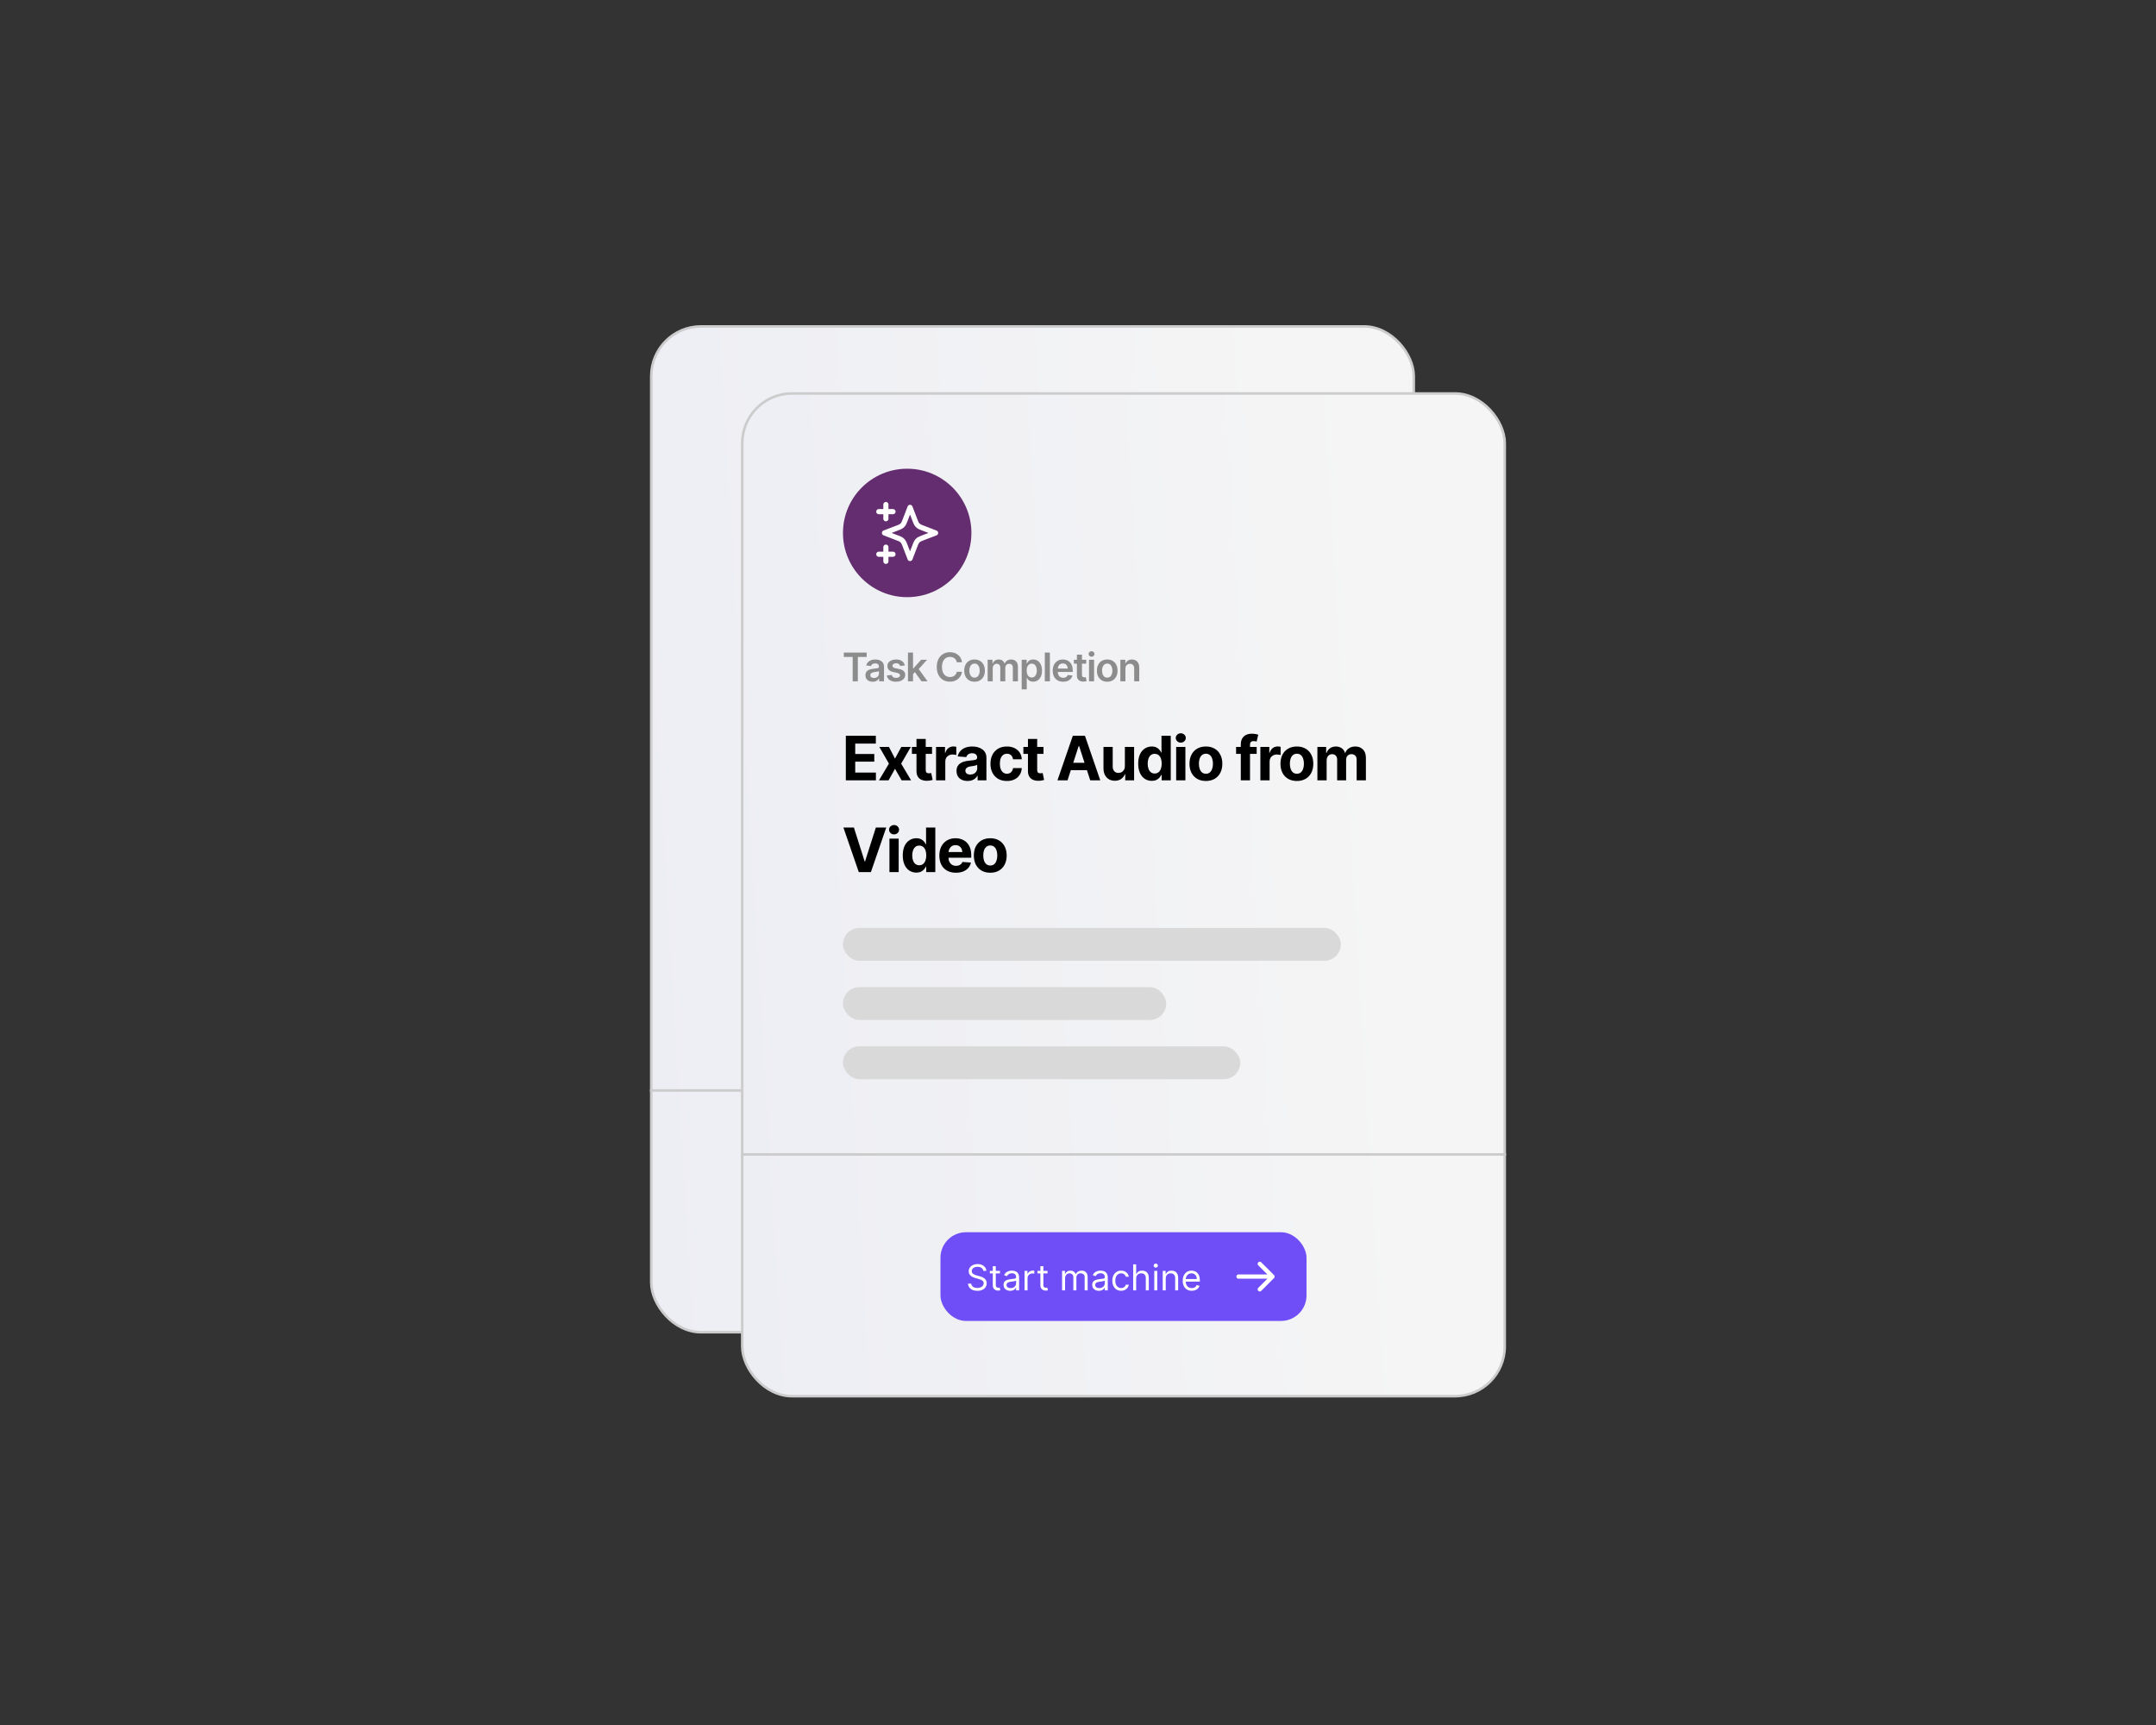 <svg width="470" height="376" viewBox="0 0 470 376" fill="none" xmlns="http://www.w3.org/2000/svg">
<rect x="0" y="0" width="470" height="376" fill="#333333" stroke="none"/>
<rect x="141.97" y="71.149" width="166.224" height="219.237" rx="10.841" fill="url(#paint0_linear_689_33252)"/>
<circle cx="178.268" cy="101.887" r="14.338" fill="#FFBE51"/>
<g clip-path="url(#clip0_689_33252)">
<path d="M179.542 101.25H175.718M176.993 103.799H175.718M180.816 98.701H175.718M183.365 100.931V98.573C183.365 97.503 183.365 96.967 183.157 96.558C182.974 96.199 182.681 95.906 182.321 95.723C181.912 95.515 181.377 95.515 180.306 95.515H176.228C175.158 95.515 174.622 95.515 174.213 95.723C173.854 95.906 173.561 96.199 173.378 96.558C173.169 96.967 173.169 97.503 173.169 98.573V105.201C173.169 106.271 173.169 106.807 173.378 107.216C173.561 107.575 173.854 107.868 174.213 108.051C174.622 108.259 175.158 108.259 176.228 108.259H177.949M184.64 108.259L183.684 107.304M184.321 105.71C184.321 106.942 183.323 107.941 182.091 107.941C180.859 107.941 179.86 106.942 179.86 105.71C179.86 104.479 180.859 103.48 182.091 103.48C183.323 103.48 184.321 104.479 184.321 105.71Z" stroke="white" stroke-width="1.434" stroke-linecap="round" stroke-linejoin="round"/>
</g>
<path d="M166.509 134.563H164.921V133.581H166.45C166.884 133.581 167.247 133.502 167.538 133.345C167.832 133.186 168.052 132.946 168.197 132.627C168.346 132.308 168.42 131.909 168.42 131.43C168.42 130.951 168.347 130.553 168.202 130.237C168.056 129.92 167.839 129.684 167.551 129.527C167.262 129.367 166.905 129.288 166.479 129.288H164.887V128.305H166.547C167.168 128.305 167.702 128.429 168.147 128.679C168.595 128.928 168.94 129.286 169.18 129.754C169.421 130.222 169.542 130.78 169.542 131.43C169.542 132.08 169.421 132.64 169.18 133.11C168.94 133.578 168.592 133.938 168.139 134.19C167.688 134.439 167.144 134.563 166.509 134.563ZM165.517 128.305V134.563H164.383V128.305H165.517ZM171.596 134.66C171.296 134.66 171.027 134.607 170.789 134.5C170.551 134.391 170.363 134.232 170.226 134.022C170.089 133.812 170.02 133.553 170.02 133.245C170.02 132.981 170.069 132.763 170.167 132.589C170.265 132.416 170.399 132.277 170.567 132.173C170.737 132.07 170.929 131.991 171.142 131.938C171.355 131.882 171.575 131.843 171.801 131.821C172.079 131.79 172.303 131.763 172.474 131.741C172.644 131.718 172.768 131.682 172.843 131.632C172.922 131.581 172.961 131.503 172.961 131.396V131.375C172.961 131.148 172.894 130.972 172.759 130.846C172.625 130.72 172.429 130.657 172.171 130.657C171.899 130.657 171.684 130.716 171.524 130.833C171.367 130.951 171.261 131.09 171.205 131.249L170.176 131.102C170.257 130.817 170.392 130.579 170.579 130.388C170.767 130.195 170.995 130.051 171.264 129.955C171.535 129.857 171.835 129.808 172.163 129.808C172.387 129.808 172.611 129.835 172.835 129.888C173.059 129.939 173.265 130.026 173.452 130.149C173.64 130.272 173.79 130.437 173.902 130.644C174.014 130.852 174.07 131.111 174.07 131.421V134.563H173.007V133.917H172.973C172.906 134.045 172.811 134.167 172.688 134.282C172.567 134.394 172.416 134.485 172.234 134.555C172.055 134.625 171.842 134.66 171.596 134.66ZM171.877 133.845C172.101 133.845 172.294 133.802 172.457 133.715C172.619 133.625 172.745 133.508 172.835 133.362C172.924 133.214 172.969 133.053 172.969 132.879V132.329C172.933 132.357 172.874 132.383 172.793 132.409C172.712 132.431 172.619 132.452 172.516 132.472C172.412 132.491 172.31 132.508 172.209 132.522C172.111 132.536 172.026 132.547 171.953 132.556C171.787 132.578 171.639 132.616 171.507 132.669C171.379 132.719 171.276 132.789 171.201 132.879C171.125 132.969 171.087 133.085 171.087 133.228C171.087 133.432 171.162 133.586 171.31 133.69C171.458 133.793 171.647 133.845 171.877 133.845ZM177.229 129.867V130.724H174.536V129.867H177.229ZM175.196 128.75H176.3V133.152C176.3 133.337 176.341 133.474 176.422 133.564C176.503 133.651 176.632 133.694 176.809 133.694C176.856 133.694 176.909 133.69 176.968 133.681C177.027 133.673 177.08 133.663 177.128 133.652L177.317 134.517C177.199 134.554 177.08 134.58 176.96 134.597C176.839 134.617 176.719 134.626 176.598 134.626C176.162 134.626 175.819 134.512 175.569 134.282C175.32 134.05 175.196 133.733 175.196 133.333V128.75ZM179.19 134.66C178.891 134.66 178.622 134.607 178.384 134.5C178.146 134.391 177.958 134.232 177.821 134.022C177.684 133.812 177.615 133.553 177.615 133.245C177.615 132.981 177.664 132.763 177.762 132.589C177.86 132.416 177.993 132.277 178.161 132.173C178.332 132.07 178.524 131.991 178.737 131.938C178.949 131.882 179.169 131.843 179.396 131.821C179.673 131.79 179.897 131.763 180.068 131.741C180.239 131.718 180.362 131.682 180.438 131.632C180.516 131.581 180.555 131.503 180.555 131.396V131.375C180.555 131.148 180.488 130.972 180.354 130.846C180.219 130.72 180.023 130.657 179.766 130.657C179.494 130.657 179.278 130.716 179.119 130.833C178.962 130.951 178.856 131.09 178.8 131.249L177.77 131.102C177.852 130.817 177.986 130.579 178.174 130.388C178.361 130.195 178.59 130.051 178.858 129.955C179.13 129.857 179.43 129.808 179.757 129.808C179.981 129.808 180.205 129.835 180.429 129.888C180.653 129.939 180.859 130.026 181.047 130.149C181.234 130.272 181.384 130.437 181.496 130.644C181.608 130.852 181.664 131.111 181.664 131.421V134.563H180.602V133.917H180.568C180.501 134.045 180.406 134.167 180.282 134.282C180.162 134.394 180.011 134.485 179.829 134.555C179.649 134.625 179.437 134.66 179.19 134.66ZM179.472 133.845C179.696 133.845 179.889 133.802 180.051 133.715C180.214 133.625 180.34 133.508 180.429 133.362C180.519 133.214 180.564 133.053 180.564 132.879V132.329C180.527 132.357 180.469 132.383 180.387 132.409C180.306 132.431 180.214 132.452 180.11 132.472C180.007 132.491 179.904 132.508 179.803 132.522C179.705 132.536 179.62 132.547 179.547 132.556C179.382 132.578 179.234 132.616 179.102 132.669C178.973 132.719 178.871 132.789 178.795 132.879C178.72 132.969 178.682 133.085 178.682 133.228C178.682 133.432 178.756 133.586 178.905 133.69C179.053 133.793 179.242 133.845 179.472 133.845Z" fill="#8C8C8C"/>
<path d="M166.223 156.147H164.027L167.376 146.44H170.021L173.363 156.147H171.174L168.738 148.655H168.659L166.223 156.147ZM166.093 152.33H171.285V153.932H166.093V152.33ZM176.073 151.939V156.147H174.06V148.864H176.041V150.16H176.112C176.278 149.73 176.54 149.392 176.901 149.144C177.261 148.896 177.713 148.773 178.256 148.773C178.76 148.773 179.198 148.883 179.572 149.105C179.95 149.326 180.243 149.641 180.451 150.05C180.66 150.458 180.764 150.946 180.764 151.515V156.147H178.751V151.874C178.751 151.431 178.636 151.083 178.406 150.831C178.176 150.575 177.858 150.447 177.455 150.447C177.185 150.447 176.946 150.508 176.738 150.629C176.529 150.747 176.367 150.916 176.249 151.138C176.132 151.359 176.073 151.626 176.073 151.939ZM184.028 156.284C183.568 156.284 183.153 156.204 182.784 156.043C182.419 155.878 182.132 155.635 181.924 155.314C181.715 154.992 181.611 154.593 181.611 154.115C181.611 153.707 181.685 153.368 181.833 153.099C181.98 152.825 182.182 152.603 182.438 152.434C182.695 152.265 182.986 152.136 183.311 152.05C183.637 151.963 183.982 151.902 184.347 151.867C184.769 151.828 185.107 151.789 185.364 151.75C185.62 151.711 185.807 151.652 185.924 151.574C186.045 151.492 186.106 151.374 186.106 151.222V151.19C186.106 150.89 186.011 150.658 185.82 150.493C185.633 150.328 185.368 150.245 185.025 150.245C184.664 150.245 184.375 150.325 184.158 150.486C183.945 150.642 183.804 150.842 183.735 151.085L181.865 150.936C181.961 150.493 182.147 150.11 182.425 149.789C182.703 149.463 183.062 149.213 183.5 149.04C183.943 148.862 184.456 148.773 185.038 148.773C185.442 148.773 185.828 148.82 186.197 148.916C186.567 149.012 186.895 149.159 187.181 149.359C187.472 149.554 187.702 149.809 187.872 150.121C188.041 150.434 188.126 150.805 188.126 151.235V156.147H186.204V155.131H186.152C186.035 155.361 185.878 155.563 185.683 155.737C185.487 155.906 185.253 156.041 184.979 156.141C184.706 156.236 184.389 156.284 184.028 156.284ZM184.608 154.89C184.903 154.89 185.164 154.831 185.39 154.714C185.62 154.593 185.798 154.432 185.924 154.232C186.054 154.028 186.119 153.8 186.119 153.548V152.773C186.058 152.812 185.972 152.849 185.859 152.884C185.75 152.918 185.629 152.949 185.494 152.975C185.359 153.001 185.225 153.025 185.09 153.046C184.955 153.064 184.834 153.081 184.725 153.099C184.486 153.133 184.278 153.19 184.1 153.268C183.922 153.342 183.783 153.444 183.683 153.574C183.587 153.7 183.539 153.859 183.539 154.05C183.539 154.323 183.639 154.532 183.839 154.675C184.039 154.818 184.295 154.89 184.608 154.89ZM191.318 146.44V156.147H189.305V146.44H191.318ZM193.748 158.871C193.492 158.875 193.251 158.858 193.025 158.819C192.804 158.779 192.621 158.73 192.478 158.669L192.934 157.164L192.999 157.177C193.338 157.277 193.627 157.298 193.865 157.242C194.109 157.19 194.293 156.999 194.419 156.669L194.536 156.356L191.931 148.864H194.048L195.553 154.213H195.631L197.155 148.864H199.286L196.458 156.936C196.324 157.327 196.139 157.668 195.905 157.959C195.674 158.25 195.383 158.473 195.032 158.63C194.68 158.79 194.252 158.871 193.748 158.871ZM199.859 156.147V154.942L203.423 150.532V150.48H199.976V148.864H205.846V150.186L202.504 154.48V154.532H205.97V156.147H199.859ZM210.198 156.291C209.451 156.291 208.806 156.139 208.263 155.835C207.72 155.531 207.303 155.099 207.012 154.538C206.726 153.974 206.582 153.307 206.582 152.538C206.582 151.791 206.726 151.135 207.012 150.571C207.303 150.006 207.712 149.565 208.237 149.248C208.767 148.931 209.388 148.773 210.1 148.773C210.583 148.773 211.032 148.851 211.449 149.007C211.866 149.159 212.231 149.389 212.544 149.698C212.856 150.002 213.099 150.386 213.273 150.851C213.447 151.311 213.534 151.852 213.534 152.473V153.02H207.384V151.776H212.557L211.618 152.102C211.618 151.733 211.562 151.411 211.449 151.138C211.336 150.864 211.167 150.653 210.941 150.506C210.719 150.354 210.444 150.278 210.114 150.278C209.783 150.278 209.503 150.354 209.273 150.506C209.047 150.658 208.874 150.864 208.752 151.125C208.63 151.385 208.569 151.685 208.569 152.024V152.903C208.569 153.298 208.639 153.637 208.778 153.919C208.917 154.197 209.11 154.412 209.358 154.564C209.61 154.712 209.899 154.786 210.224 154.786C210.45 154.786 210.654 154.753 210.837 154.688C211.019 154.623 211.175 154.527 211.306 154.401C211.44 154.276 211.54 154.124 211.605 153.945L213.469 154.069C213.377 154.517 213.186 154.907 212.895 155.242C212.609 155.572 212.237 155.83 211.781 156.017C211.325 156.2 210.798 156.291 210.198 156.291ZM223.104 150.942L221.26 151.053C221.213 150.823 221.085 150.625 220.876 150.46C220.668 150.291 220.387 150.206 220.036 150.206C219.723 150.206 219.46 150.271 219.247 150.401C219.039 150.532 218.935 150.705 218.935 150.923C218.935 151.096 219.002 151.246 219.137 151.372C219.276 151.494 219.512 151.589 219.847 151.659L221.169 151.919C221.877 152.063 222.405 152.295 222.752 152.616C223.1 152.938 223.274 153.361 223.274 153.887C223.274 154.369 223.135 154.79 222.857 155.151C222.579 155.507 222.196 155.787 221.71 155.991C221.224 156.191 220.665 156.291 220.036 156.291C219.071 156.291 218.303 156.089 217.729 155.685C217.16 155.281 216.828 154.734 216.733 154.043L218.707 153.939C218.772 154.234 218.919 154.458 219.15 154.61C219.38 154.762 219.675 154.838 220.036 154.838C220.387 154.838 220.672 154.768 220.889 154.629C221.111 154.491 221.221 154.315 221.221 154.102C221.221 153.741 220.909 153.498 220.283 153.372L219.026 153.112C218.318 152.968 217.79 152.723 217.443 152.375C217.095 152.028 216.922 151.583 216.922 151.04C216.922 150.571 217.05 150.167 217.306 149.828C217.562 149.489 217.92 149.229 218.381 149.046C218.846 148.864 219.388 148.773 220.01 148.773C220.93 148.773 221.653 148.968 222.179 149.359C222.709 149.746 223.017 150.273 223.104 150.942ZM228.785 153.053V148.864H230.798V156.147H228.863V154.825H228.785C228.62 155.246 228.349 155.589 227.971 155.854C227.593 156.115 227.13 156.243 226.583 156.239C226.097 156.239 225.667 156.13 225.293 155.913C224.924 155.691 224.635 155.377 224.427 154.968C224.223 154.56 224.12 154.071 224.12 153.502V148.864H226.134V153.151C226.134 153.576 226.249 153.915 226.479 154.167C226.709 154.415 227.015 154.536 227.397 154.532C227.641 154.532 227.866 154.477 228.075 154.369C228.283 154.256 228.453 154.089 228.583 153.867C228.718 153.646 228.785 153.374 228.785 153.053ZM231.99 156.147V148.864H233.938V150.141H234.017C234.151 149.689 234.375 149.348 234.688 149.118C235 148.883 235.359 148.766 235.762 148.766C235.867 148.766 235.975 148.773 236.088 148.786C236.205 148.794 236.31 148.812 236.401 148.838V150.623C236.305 150.592 236.173 150.569 236.004 150.551C235.838 150.529 235.684 150.519 235.541 150.519C235.25 150.519 234.987 150.584 234.753 150.714C234.518 150.84 234.334 151.018 234.199 151.248C234.069 151.474 234.003 151.735 234.003 152.03V156.147H231.99ZM244.004 148.864L241.463 156.147H239.183L236.649 148.864H238.779L240.31 154.082H240.388L241.893 148.864H244.004ZM247.698 156.291C246.951 156.291 246.306 156.139 245.763 155.835C245.22 155.531 244.803 155.099 244.512 154.538C244.225 153.974 244.082 153.307 244.082 152.538C244.082 151.791 244.225 151.135 244.512 150.571C244.803 150.006 245.211 149.565 245.737 149.248C246.267 148.931 246.888 148.773 247.6 148.773C248.082 148.773 248.532 148.851 248.949 149.007C249.366 149.159 249.73 149.389 250.043 149.698C250.356 150.002 250.599 150.386 250.773 150.851C250.946 151.311 251.033 151.852 251.033 152.473V153.02H244.883V151.776H250.056L249.118 152.102C249.118 151.733 249.061 151.411 248.949 151.138C248.836 150.864 248.666 150.653 248.44 150.506C248.219 150.354 247.943 150.278 247.613 150.278C247.283 150.278 247.003 150.354 246.773 150.506C246.547 150.658 246.373 150.864 246.251 151.125C246.13 151.385 246.069 151.685 246.069 152.024V152.903C246.069 153.298 246.138 153.637 246.277 153.919C246.416 154.197 246.61 154.412 246.857 154.564C247.109 154.712 247.398 154.786 247.724 154.786C247.95 154.786 248.154 154.753 248.336 154.688C248.519 154.623 248.675 154.527 248.805 154.401C248.94 154.276 249.04 154.124 249.105 153.945L250.968 154.069C250.877 154.517 250.686 154.907 250.395 155.242C250.108 155.572 249.737 155.83 249.281 156.017C248.825 156.2 248.297 156.291 247.698 156.291ZM252.903 158.871C252.647 158.875 252.406 158.858 252.18 158.819C251.958 158.779 251.776 158.73 251.633 158.669L252.089 157.164L252.154 157.177C252.493 157.277 252.781 157.298 253.02 157.242C253.264 157.19 253.448 156.999 253.574 156.669L253.691 156.356L251.085 148.864H253.203L254.708 154.213H254.786L256.31 148.864H258.441L255.613 156.936C255.479 157.327 255.294 157.668 255.059 157.959C254.829 158.25 254.538 158.473 254.186 158.63C253.835 158.79 253.407 158.871 252.903 158.871ZM164.523 176.147V168.864H166.47V170.141H166.549C166.683 169.689 166.907 169.348 167.22 169.118C167.532 168.883 167.891 168.766 168.295 168.766C168.399 168.766 168.507 168.773 168.62 168.786C168.738 168.794 168.842 168.812 168.933 168.838V170.623C168.838 170.592 168.705 170.569 168.536 170.551C168.371 170.529 168.216 170.519 168.073 170.519C167.782 170.519 167.519 170.584 167.285 170.714C167.05 170.84 166.866 171.018 166.731 171.248C166.601 171.474 166.536 171.735 166.536 172.03V176.147H164.523ZM172.516 176.291C171.769 176.291 171.124 176.139 170.581 175.835C170.038 175.531 169.621 175.099 169.331 174.538C169.044 173.974 168.901 173.307 168.901 172.538C168.901 171.791 169.044 171.135 169.331 170.571C169.621 170.006 170.03 169.565 170.555 169.248C171.085 168.931 171.706 168.773 172.419 168.773C172.901 168.773 173.35 168.851 173.767 169.007C174.184 169.159 174.549 169.389 174.862 169.698C175.174 170.002 175.418 170.386 175.591 170.851C175.765 171.311 175.852 171.852 175.852 172.473V173.02H169.702V171.776H174.875L173.937 172.102C173.937 171.733 173.88 171.411 173.767 171.138C173.654 170.864 173.485 170.653 173.259 170.506C173.037 170.354 172.762 170.278 172.432 170.278C172.101 170.278 171.821 170.354 171.591 170.506C171.365 170.658 171.192 170.864 171.07 171.125C170.948 171.385 170.888 171.685 170.888 172.024V172.903C170.888 173.298 170.957 173.637 171.096 173.919C171.235 174.197 171.428 174.412 171.676 174.564C171.928 174.712 172.217 174.786 172.542 174.786C172.768 174.786 172.972 174.753 173.155 174.688C173.337 174.623 173.493 174.527 173.624 174.401C173.758 174.276 173.858 174.124 173.923 173.945L175.787 174.069C175.696 174.517 175.504 174.907 175.213 175.242C174.927 175.572 174.555 175.83 174.099 176.017C173.643 176.2 173.116 176.291 172.516 176.291ZM182.764 170.942L180.92 171.053C180.873 170.823 180.745 170.625 180.536 170.46C180.328 170.291 180.047 170.206 179.696 170.206C179.383 170.206 179.12 170.271 178.907 170.401C178.699 170.532 178.595 170.705 178.595 170.923C178.595 171.096 178.662 171.246 178.797 171.372C178.936 171.494 179.172 171.589 179.507 171.659L180.829 171.919C181.537 172.063 182.065 172.295 182.412 172.616C182.76 172.938 182.934 173.361 182.934 173.887C182.934 174.369 182.795 174.79 182.517 175.151C182.239 175.507 181.856 175.787 181.37 175.991C180.884 176.191 180.325 176.291 179.696 176.291C178.731 176.291 177.963 176.089 177.389 175.685C176.82 175.281 176.488 174.734 176.393 174.043L178.367 173.939C178.432 174.234 178.579 174.458 178.81 174.61C179.04 174.762 179.335 174.838 179.696 174.838C180.047 174.838 180.332 174.768 180.549 174.629C180.771 174.491 180.881 174.315 180.881 174.102C180.881 173.741 180.569 173.498 179.943 173.372L178.686 173.112C177.978 172.968 177.45 172.723 177.103 172.375C176.755 172.028 176.582 171.583 176.582 171.04C176.582 170.571 176.71 170.167 176.966 169.828C177.222 169.489 177.58 169.229 178.041 169.046C178.506 168.864 179.048 168.773 179.67 168.773C180.59 168.773 181.313 168.968 181.839 169.359C182.369 169.746 182.677 170.273 182.764 170.942ZM183.78 178.871V168.864H185.761V170.095H185.852C185.943 169.895 186.074 169.693 186.243 169.489C186.412 169.285 186.634 169.116 186.908 168.981C187.181 168.842 187.52 168.773 187.924 168.773C188.458 168.773 188.947 168.912 189.39 169.19C189.837 169.463 190.195 169.878 190.465 170.434C190.734 170.99 190.869 171.685 190.869 172.519C190.869 173.327 190.738 174.011 190.478 174.571C190.217 175.127 189.863 175.548 189.416 175.835C188.973 176.121 188.473 176.265 187.917 176.265C187.526 176.265 187.194 176.2 186.921 176.069C186.647 175.939 186.423 175.776 186.25 175.581C186.08 175.381 185.948 175.181 185.852 174.981H185.794V178.871H183.78ZM187.279 174.662C187.609 174.662 187.887 174.571 188.113 174.388C188.339 174.206 188.51 173.954 188.628 173.633C188.745 173.307 188.803 172.933 188.803 172.512C188.803 172.091 188.745 171.722 188.628 171.405C188.515 171.083 188.345 170.831 188.119 170.649C187.893 170.467 187.613 170.375 187.279 170.375C186.953 170.375 186.675 170.464 186.445 170.642C186.219 170.816 186.045 171.064 185.924 171.385C185.807 171.702 185.748 172.078 185.748 172.512C185.748 172.942 185.809 173.318 185.93 173.639C186.052 173.961 186.226 174.213 186.452 174.395C186.682 174.573 186.958 174.662 187.279 174.662ZM195.032 176.291C194.298 176.291 193.661 176.134 193.123 175.822C192.589 175.505 192.176 175.066 191.885 174.506C191.598 173.941 191.455 173.285 191.455 172.538C191.455 171.783 191.598 171.125 191.885 170.564C192.176 170 192.589 169.561 193.123 169.248C193.661 168.931 194.298 168.773 195.032 168.773C195.77 168.773 196.406 168.931 196.94 169.248C197.479 169.561 197.892 170 198.178 170.564C198.469 171.125 198.615 171.783 198.615 172.538C198.615 173.285 198.469 173.941 198.178 174.506C197.892 175.066 197.479 175.505 196.94 175.822C196.406 176.134 195.77 176.291 195.032 176.291ZM195.045 174.714C195.379 174.714 195.659 174.621 195.885 174.434C196.111 174.243 196.28 173.982 196.393 173.652C196.51 173.322 196.569 172.946 196.569 172.525C196.569 172.1 196.51 171.724 196.393 171.398C196.28 171.072 196.111 170.816 195.885 170.629C195.659 170.443 195.379 170.349 195.045 170.349C194.706 170.349 194.421 170.443 194.191 170.629C193.965 170.816 193.794 171.072 193.677 171.398C193.564 171.724 193.507 172.1 193.507 172.525C193.507 172.946 193.564 173.322 193.677 173.652C193.794 173.982 193.965 174.243 194.191 174.434C194.421 174.621 194.706 174.714 195.045 174.714ZM201.52 171.939V176.147H199.507V168.864H201.488V170.16H201.559C201.725 169.73 201.987 169.392 202.348 169.144C202.708 168.896 203.16 168.773 203.703 168.773C204.207 168.773 204.645 168.883 205.019 169.105C205.397 169.326 205.69 169.641 205.898 170.05C206.107 170.458 206.211 170.946 206.211 171.515V176.147H204.198V171.874C204.198 171.431 204.083 171.083 203.853 170.831C203.623 170.575 203.305 170.447 202.902 170.447C202.632 170.447 202.393 170.508 202.185 170.629C201.976 170.747 201.814 170.916 201.696 171.138C201.579 171.359 201.52 171.626 201.52 171.939ZM213.449 170.942L211.605 171.053C211.558 170.823 211.429 170.625 211.221 170.46C211.013 170.291 210.732 170.206 210.381 170.206C210.068 170.206 209.805 170.271 209.592 170.401C209.384 170.532 209.28 170.705 209.28 170.923C209.28 171.096 209.347 171.246 209.482 171.372C209.621 171.494 209.857 171.589 210.192 171.659L211.514 171.919C212.222 172.063 212.75 172.295 213.097 172.616C213.445 172.938 213.618 173.361 213.618 173.887C213.618 174.369 213.48 174.79 213.202 175.151C212.924 175.507 212.541 175.787 212.055 175.991C211.568 176.191 211.01 176.291 210.381 176.291C209.416 176.291 208.648 176.089 208.074 175.685C207.505 175.281 207.173 174.734 207.078 174.043L209.052 173.939C209.117 174.234 209.264 174.458 209.495 174.61C209.725 174.762 210.02 174.838 210.381 174.838C210.732 174.838 211.017 174.768 211.234 174.629C211.456 174.491 211.566 174.315 211.566 174.102C211.566 173.741 211.254 173.498 210.628 173.372L209.371 173.112C208.663 172.968 208.135 172.723 207.788 172.375C207.44 172.028 207.267 171.583 207.267 171.04C207.267 170.571 207.395 170.167 207.651 169.828C207.907 169.489 208.265 169.229 208.726 169.046C209.191 168.864 209.733 168.773 210.355 168.773C211.275 168.773 211.998 168.968 212.524 169.359C213.054 169.746 213.362 170.273 213.449 170.942ZM217.781 176.291C217.034 176.291 216.389 176.139 215.847 175.835C215.304 175.531 214.887 175.099 214.596 174.538C214.309 173.974 214.166 173.307 214.166 172.538C214.166 171.791 214.309 171.135 214.596 170.571C214.887 170.006 215.295 169.565 215.821 169.248C216.35 168.931 216.971 168.773 217.684 168.773C218.166 168.773 218.615 168.851 219.032 169.007C219.449 169.159 219.814 169.389 220.127 169.698C220.44 170.002 220.683 170.386 220.856 170.851C221.03 171.311 221.117 171.852 221.117 172.473V173.02H214.967V171.776H220.14L219.202 172.102C219.202 171.733 219.145 171.411 219.032 171.138C218.919 170.864 218.75 170.653 218.524 170.506C218.303 170.354 218.027 170.278 217.697 170.278C217.367 170.278 217.087 170.354 216.856 170.506C216.631 170.658 216.457 170.864 216.335 171.125C216.214 171.385 216.153 171.685 216.153 172.024V172.903C216.153 173.298 216.222 173.637 216.361 173.919C216.5 174.197 216.694 174.412 216.941 174.564C217.193 174.712 217.482 174.786 217.808 174.786C218.033 174.786 218.238 174.753 218.42 174.688C218.602 174.623 218.759 174.527 218.889 174.401C219.024 174.276 219.124 174.124 219.189 173.945L221.052 174.069C220.961 174.517 220.77 174.907 220.479 175.242C220.192 175.572 219.821 175.83 219.365 176.017C218.909 176.2 218.381 176.291 217.781 176.291ZM228.029 170.942L226.186 171.053C226.138 170.823 226.01 170.625 225.801 170.46C225.593 170.291 225.313 170.206 224.961 170.206C224.648 170.206 224.385 170.271 224.173 170.401C223.964 170.532 223.86 170.705 223.86 170.923C223.86 171.096 223.927 171.246 224.062 171.372C224.201 171.494 224.437 171.589 224.772 171.659L226.094 171.919C226.802 172.063 227.33 172.295 227.678 172.616C228.025 172.938 228.199 173.361 228.199 173.887C228.199 174.369 228.06 174.79 227.782 175.151C227.504 175.507 227.122 175.787 226.635 175.991C226.149 176.191 225.591 176.291 224.961 176.291C223.997 176.291 223.228 176.089 222.655 175.685C222.086 175.281 221.753 174.734 221.658 174.043L223.632 173.939C223.697 174.234 223.845 174.458 224.075 174.61C224.305 174.762 224.6 174.838 224.961 174.838C225.313 174.838 225.597 174.768 225.814 174.629C226.036 174.491 226.147 174.315 226.147 174.102C226.147 173.741 225.834 173.498 225.208 173.372L223.951 173.112C223.243 172.968 222.715 172.723 222.368 172.375C222.02 172.028 221.847 171.583 221.847 171.04C221.847 170.571 221.975 170.167 222.231 169.828C222.487 169.489 222.846 169.229 223.306 169.046C223.771 168.864 224.314 168.773 224.935 168.773C225.856 168.773 226.579 168.968 227.104 169.359C227.634 169.746 227.942 170.273 228.029 170.942Z" fill="black"/>
<rect x="163.93" y="188.316" width="108.537" height="7.169" rx="3.584" fill="#D9D9D9"/>
<rect x="163.93" y="201.221" width="70.471" height="7.169" rx="3.584" fill="#D9D9D9"/>
<rect x="163.93" y="214.124" width="86.612" height="7.169" rx="3.584" fill="#D9D9D9"/>
<rect width="166.78" height="0" transform="translate(141.692 237.972)" fill="url(#paint1_linear_689_33252)"/>
<line x1="141.692" y1="237.694" x2="308.473" y2="237.694" stroke="#CCCCCC" stroke-width="0.556"/>
<rect x="185.184" y="254.649" width="79.797" height="19.336" rx="5.559" fill="#6F4EF7"/>
<path d="M194.524 263.072C194.491 262.792 194.357 262.575 194.121 262.42C193.885 262.265 193.596 262.188 193.253 262.188C193.002 262.188 192.783 262.228 192.595 262.309C192.409 262.39 192.264 262.502 192.159 262.644C192.055 262.786 192.004 262.947 192.004 263.127C192.004 263.278 192.04 263.408 192.112 263.517C192.185 263.624 192.279 263.713 192.393 263.785C192.508 263.855 192.627 263.913 192.753 263.959C192.878 264.003 192.993 264.039 193.098 264.067L193.673 264.222C193.821 264.261 193.985 264.314 194.165 264.382C194.348 264.45 194.522 264.543 194.687 264.661C194.855 264.777 194.993 264.927 195.102 265.109C195.211 265.291 195.265 265.515 195.265 265.781C195.265 266.087 195.185 266.363 195.025 266.61C194.866 266.857 194.634 267.053 194.328 267.199C194.024 267.344 193.655 267.417 193.22 267.417C192.814 267.417 192.463 267.351 192.167 267.221C191.872 267.09 191.64 266.907 191.47 266.673C191.303 266.439 191.208 266.168 191.186 265.858H191.893C191.912 266.072 191.983 266.249 192.109 266.389C192.236 266.527 192.396 266.63 192.59 266.698C192.785 266.765 192.995 266.798 193.22 266.798C193.481 266.798 193.716 266.755 193.925 266.671C194.133 266.584 194.298 266.464 194.419 266.311C194.541 266.157 194.602 265.976 194.602 265.77C194.602 265.582 194.549 265.429 194.444 265.311C194.339 265.193 194.201 265.097 194.03 265.023C193.858 264.95 193.673 264.885 193.474 264.83L192.778 264.631C192.335 264.504 191.985 264.322 191.727 264.086C191.469 263.851 191.34 263.542 191.34 263.161C191.34 262.844 191.426 262.567 191.597 262.331C191.771 262.094 192.003 261.909 192.294 261.779C192.587 261.646 192.914 261.58 193.275 261.58C193.64 261.58 193.964 261.645 194.248 261.776C194.532 261.905 194.757 262.082 194.922 262.306C195.09 262.531 195.179 262.786 195.188 263.072H194.524ZM198.15 263.072V263.625H195.95V263.072H198.15ZM196.591 262.055H197.243V266.101C197.243 266.286 197.27 266.424 197.324 266.516C197.379 266.606 197.449 266.667 197.534 266.698C197.62 266.728 197.711 266.742 197.807 266.742C197.879 266.742 197.938 266.739 197.984 266.731C198.03 266.722 198.067 266.715 198.095 266.709L198.227 267.295C198.183 267.312 198.121 267.328 198.042 267.345C197.963 267.363 197.862 267.373 197.741 267.373C197.557 267.373 197.376 267.333 197.199 267.254C197.024 267.175 196.879 267.054 196.762 266.892C196.648 266.73 196.591 266.525 196.591 266.278V262.055ZM200.38 267.417C200.111 267.417 199.867 267.366 199.648 267.265C199.429 267.162 199.255 267.013 199.126 266.82C198.997 266.625 198.932 266.389 198.932 266.112C198.932 265.869 198.98 265.672 199.076 265.521C199.172 265.368 199.3 265.248 199.46 265.162C199.62 265.075 199.797 265.01 199.991 264.968C200.186 264.924 200.382 264.889 200.579 264.863C200.837 264.83 201.046 264.805 201.207 264.788C201.369 264.77 201.487 264.74 201.561 264.697C201.636 264.655 201.674 264.581 201.674 264.476V264.454C201.674 264.181 201.599 263.969 201.45 263.818C201.303 263.667 201.079 263.592 200.778 263.592C200.467 263.592 200.223 263.66 200.046 263.796C199.869 263.933 199.745 264.078 199.673 264.233L199.054 264.012C199.164 263.754 199.312 263.553 199.496 263.409C199.682 263.264 199.885 263.162 200.104 263.105C200.325 263.046 200.543 263.017 200.756 263.017C200.893 263.017 201.049 263.033 201.226 263.067C201.405 263.098 201.577 263.163 201.743 263.263C201.911 263.362 202.05 263.512 202.16 263.713C202.271 263.914 202.326 264.183 202.326 264.52V267.317H201.674V266.742H201.641C201.596 266.835 201.523 266.933 201.42 267.038C201.316 267.143 201.179 267.233 201.008 267.306C200.836 267.38 200.627 267.417 200.38 267.417ZM200.48 266.831C200.738 266.831 200.955 266.78 201.132 266.679C201.311 266.578 201.445 266.447 201.536 266.286C201.628 266.126 201.674 265.958 201.674 265.781V265.184C201.646 265.217 201.585 265.247 201.491 265.275C201.399 265.301 201.292 265.324 201.171 265.344C201.051 265.362 200.934 265.379 200.82 265.394C200.707 265.407 200.616 265.418 200.546 265.427C200.377 265.449 200.218 265.485 200.071 265.535C199.925 265.583 199.807 265.655 199.717 265.753C199.629 265.849 199.584 265.98 199.584 266.145C199.584 266.372 199.668 266.543 199.836 266.66C200.005 266.774 200.22 266.831 200.48 266.831ZM203.517 267.317V263.072H204.147V263.713H204.191C204.268 263.503 204.408 263.333 204.611 263.202C204.814 263.071 205.042 263.006 205.297 263.006C205.345 263.006 205.404 263.007 205.476 263.008C205.548 263.01 205.602 263.013 205.639 263.017V263.68C205.617 263.675 205.567 263.666 205.487 263.655C205.41 263.642 205.328 263.636 205.241 263.636C205.035 263.636 204.851 263.679 204.689 263.766C204.528 263.851 204.401 263.968 204.307 264.12C204.215 264.269 204.169 264.439 204.169 264.631V267.317H203.517ZM208.525 263.072V263.625H206.325V263.072H208.525ZM206.966 262.055H207.618V266.101C207.618 266.286 207.645 266.424 207.698 266.516C207.754 266.606 207.824 266.667 207.908 266.698C207.995 266.728 208.086 266.742 208.182 266.742C208.254 266.742 208.313 266.739 208.359 266.731C208.405 266.722 208.442 266.715 208.47 266.709L208.602 267.295C208.558 267.312 208.496 267.328 208.417 267.345C208.338 267.363 208.237 267.373 208.116 267.373C207.932 267.373 207.751 267.333 207.574 267.254C207.399 267.175 207.253 267.054 207.137 266.892C207.023 266.73 206.966 266.525 206.966 266.278V262.055ZM211.695 267.317V263.072H212.325V263.735H212.38C212.469 263.509 212.612 263.333 212.809 263.207C213.006 263.08 213.243 263.017 213.519 263.017C213.799 263.017 214.032 263.08 214.218 263.207C214.406 263.333 214.553 263.509 214.658 263.735H214.702C214.811 263.516 214.974 263.342 215.191 263.213C215.409 263.082 215.669 263.017 215.973 263.017C216.353 263.017 216.664 263.136 216.905 263.373C217.146 263.609 217.267 263.977 217.267 264.476V267.317H216.615V264.476C216.615 264.163 216.529 263.939 216.358 263.804C216.186 263.67 215.985 263.603 215.752 263.603C215.454 263.603 215.223 263.693 215.059 263.874C214.895 264.052 214.813 264.279 214.813 264.554V267.317H214.149V264.41C214.149 264.168 214.071 263.974 213.914 263.827C213.758 263.677 213.556 263.603 213.309 263.603C213.14 263.603 212.981 263.648 212.834 263.738C212.688 263.828 212.57 263.954 212.48 264.114C212.391 264.273 212.347 264.456 212.347 264.664V267.317H211.695ZM219.709 267.417C219.44 267.417 219.196 267.366 218.976 267.265C218.757 267.162 218.583 267.013 218.454 266.82C218.325 266.625 218.261 266.389 218.261 266.112C218.261 265.869 218.308 265.672 218.404 265.521C218.5 265.368 218.628 265.248 218.788 265.162C218.949 265.075 219.126 265.01 219.319 264.968C219.514 264.924 219.711 264.889 219.908 264.863C220.166 264.83 220.375 264.805 220.535 264.788C220.697 264.77 220.815 264.74 220.889 264.697C220.965 264.655 221.002 264.581 221.002 264.476V264.454C221.002 264.181 220.928 263.969 220.778 263.818C220.631 263.667 220.407 263.592 220.107 263.592C219.795 263.592 219.551 263.66 219.374 263.796C219.198 263.933 219.073 264.078 219.001 264.233L218.382 264.012C218.493 263.754 218.64 263.553 218.824 263.409C219.011 263.264 219.213 263.162 219.432 263.105C219.654 263.046 219.871 263.017 220.085 263.017C220.221 263.017 220.378 263.033 220.555 263.067C220.733 263.098 220.906 263.163 221.071 263.263C221.239 263.362 221.378 263.512 221.489 263.713C221.599 263.914 221.655 264.183 221.655 264.52V267.317H221.002V266.742H220.969C220.925 266.835 220.851 266.933 220.748 267.038C220.645 267.143 220.508 267.233 220.336 267.306C220.165 267.38 219.956 267.417 219.709 267.417ZM219.808 266.831C220.066 266.831 220.284 266.78 220.461 266.679C220.639 266.578 220.774 266.447 220.864 266.286C220.956 266.126 221.002 265.958 221.002 265.781V265.184C220.975 265.217 220.914 265.247 220.82 265.275C220.728 265.301 220.621 265.324 220.499 265.344C220.38 265.362 220.263 265.379 220.148 265.394C220.036 265.407 219.945 265.418 219.875 265.427C219.705 265.449 219.547 265.485 219.399 265.535C219.254 265.583 219.136 265.655 219.046 265.753C218.957 265.849 218.913 265.98 218.913 266.145C218.913 266.372 218.997 266.543 219.164 266.66C219.334 266.774 219.549 266.831 219.808 266.831ZM224.57 267.406C224.172 267.406 223.829 267.312 223.542 267.124C223.254 266.936 223.033 266.677 222.878 266.347C222.724 266.017 222.646 265.641 222.646 265.217C222.646 264.786 222.725 264.405 222.884 264.075C223.044 263.744 223.267 263.485 223.553 263.299C223.84 263.111 224.176 263.017 224.559 263.017C224.857 263.017 225.126 263.072 225.366 263.183C225.605 263.293 225.802 263.448 225.955 263.647C226.107 263.846 226.202 264.078 226.239 264.343H225.587C225.537 264.15 225.427 263.979 225.255 263.829C225.086 263.678 224.857 263.603 224.57 263.603C224.316 263.603 224.093 263.669 223.901 263.802C223.711 263.933 223.563 264.118 223.456 264.357C223.351 264.595 223.298 264.874 223.298 265.195C223.298 265.523 223.35 265.808 223.453 266.052C223.558 266.295 223.706 266.484 223.895 266.618C224.087 266.753 224.312 266.82 224.57 266.82C224.739 266.82 224.893 266.79 225.031 266.731C225.17 266.672 225.287 266.588 225.382 266.477C225.478 266.367 225.546 266.234 225.587 266.079H226.239C226.202 266.33 226.111 266.555 225.966 266.756C225.822 266.955 225.631 267.114 225.393 267.232C225.158 267.348 224.883 267.406 224.57 267.406ZM227.845 264.764V267.317H227.193V261.657H227.845V263.735H227.9C228 263.516 228.149 263.342 228.348 263.213C228.549 263.082 228.816 263.017 229.15 263.017C229.439 263.017 229.692 263.075 229.91 263.191C230.127 263.305 230.296 263.481 230.415 263.719C230.537 263.955 230.598 264.255 230.598 264.62V267.317H229.946V264.664C229.946 264.327 229.858 264.066 229.683 263.882C229.51 263.696 229.269 263.603 228.962 263.603C228.748 263.603 228.556 263.648 228.387 263.738C228.219 263.828 228.086 263.96 227.989 264.133C227.893 264.307 227.845 264.517 227.845 264.764ZM231.791 267.317V263.072H232.443V267.317H231.791ZM232.123 262.365C231.996 262.365 231.886 262.321 231.794 262.235C231.704 262.148 231.658 262.044 231.658 261.922C231.658 261.801 231.704 261.697 231.794 261.61C231.886 261.523 231.996 261.48 232.123 261.48C232.25 261.48 232.359 261.523 232.449 261.61C232.541 261.697 232.587 261.801 232.587 261.922C232.587 262.044 232.541 262.148 232.449 262.235C232.359 262.321 232.25 262.365 232.123 262.365ZM234.29 264.764V267.317H233.638V263.072H234.268V263.735H234.324C234.423 263.52 234.574 263.347 234.777 263.216C234.98 263.083 235.241 263.017 235.562 263.017C235.849 263.017 236.101 263.076 236.316 263.194C236.532 263.31 236.7 263.487 236.819 263.724C236.939 263.96 236.999 264.259 236.999 264.62V267.317H236.347V264.664C236.347 264.331 236.26 264.071 236.087 263.885C235.914 263.697 235.676 263.603 235.374 263.603C235.166 263.603 234.98 263.648 234.816 263.738C234.653 263.828 234.525 263.96 234.431 264.133C234.337 264.307 234.29 264.517 234.29 264.764ZM239.971 267.406C239.562 267.406 239.209 267.316 238.912 267.135C238.617 266.953 238.39 266.698 238.23 266.372C238.071 266.044 237.992 265.663 237.992 265.228C237.992 264.793 238.071 264.41 238.23 264.078C238.39 263.745 238.613 263.485 238.898 263.299C239.186 263.111 239.521 263.017 239.905 263.017C240.126 263.017 240.344 263.054 240.56 263.127C240.775 263.201 240.971 263.321 241.148 263.487C241.325 263.651 241.466 263.868 241.571 264.139C241.676 264.41 241.729 264.743 241.729 265.139V265.416H238.456V264.852H241.065C241.065 264.612 241.017 264.399 240.922 264.211C240.828 264.023 240.693 263.875 240.518 263.766C240.345 263.657 240.14 263.603 239.905 263.603C239.645 263.603 239.42 263.667 239.23 263.796C239.042 263.923 238.898 264.089 238.796 264.294C238.695 264.498 238.644 264.717 238.644 264.952V265.327C238.644 265.648 238.699 265.92 238.81 266.143C238.922 266.364 239.078 266.532 239.277 266.649C239.476 266.763 239.707 266.82 239.971 266.82C240.142 266.82 240.297 266.796 240.435 266.748C240.575 266.698 240.696 266.625 240.797 266.527C240.899 266.427 240.977 266.304 241.032 266.157L241.662 266.333C241.596 266.547 241.485 266.735 241.328 266.897C241.171 267.058 240.978 267.183 240.747 267.273C240.517 267.362 240.258 267.406 239.971 267.406Z" fill="white"/>
<path d="M250.156 264.317H257.568M257.568 264.317L254.789 261.537M257.568 264.317L254.789 267.096" stroke="white" stroke-width="0.927" stroke-linecap="round" stroke-linejoin="round"/>
<rect x="141.97" y="71.149" width="166.224" height="219.237" rx="10.841" stroke="#CCCCCC" stroke-width="0.556"/>
<rect x="161.805" y="85.765" width="166.224" height="218.561" rx="10.841" fill="url(#paint2_linear_689_33252)"/>
<circle cx="197.764" cy="116.165" r="14" fill="#642D6F"/>
<path d="M193.121 122.357V119.261M193.121 113.069V109.973M191.573 111.521H194.669M191.573 120.809H194.669M198.384 110.592L197.31 113.384C197.135 113.838 197.048 114.065 196.912 114.256C196.792 114.425 196.644 114.573 196.475 114.693C196.284 114.829 196.057 114.916 195.603 115.091L192.811 116.165L195.603 117.239C196.057 117.413 196.284 117.5 196.475 117.636C196.644 117.757 196.792 117.904 196.912 118.074C197.048 118.265 197.135 118.492 197.31 118.946L198.384 121.738L199.458 118.946C199.632 118.492 199.72 118.265 199.855 118.074C199.976 117.904 200.124 117.757 200.293 117.636C200.484 117.5 200.711 117.413 201.165 117.239L203.957 116.165L201.165 115.091C200.711 114.916 200.484 114.829 200.293 114.693C200.124 114.573 199.976 114.425 199.855 114.256C199.72 114.065 199.632 113.838 199.458 113.384L198.384 110.592Z" stroke="white" stroke-width="1.12" stroke-linecap="round" stroke-linejoin="round"/>
<path d="M183.945 143.194V142.245H188.935V143.194H187.003V148.504H185.881V143.194H183.945ZM190.237 148.601C189.938 148.601 189.669 148.547 189.431 148.441C189.193 148.332 189.005 148.172 188.868 147.962C188.731 147.752 188.662 147.493 188.662 147.185C188.662 146.922 188.711 146.703 188.809 146.53C188.907 146.356 189.04 146.217 189.208 146.114C189.379 146.01 189.571 145.932 189.784 145.879C189.997 145.823 190.216 145.783 190.443 145.761C190.72 145.73 190.945 145.704 191.115 145.681C191.286 145.659 191.409 145.622 191.485 145.572C191.563 145.522 191.603 145.443 191.603 145.337V145.316C191.603 145.089 191.535 144.912 191.401 144.786C191.267 144.66 191.071 144.597 190.813 144.597C190.541 144.597 190.326 144.656 190.166 144.774C190.009 144.891 189.903 145.03 189.847 145.19L188.818 145.043C188.899 144.757 189.033 144.519 189.221 144.329C189.409 144.135 189.637 143.991 189.906 143.896C190.177 143.798 190.477 143.749 190.804 143.749C191.029 143.749 191.253 143.776 191.477 143.829C191.701 143.879 191.906 143.966 192.094 144.089C192.282 144.212 192.431 144.378 192.544 144.585C192.656 144.792 192.712 145.051 192.712 145.362V148.504H191.649V147.857H191.615C191.548 147.986 191.453 148.108 191.33 148.222C191.209 148.334 191.058 148.425 190.876 148.496C190.697 148.566 190.484 148.601 190.237 148.601ZM190.519 147.786C190.743 147.786 190.936 147.742 191.099 147.655C191.261 147.566 191.387 147.448 191.477 147.303C191.566 147.154 191.611 146.993 191.611 146.819V146.269C191.575 146.297 191.516 146.324 191.435 146.349C191.353 146.371 191.261 146.392 191.157 146.412C191.054 146.432 190.952 146.448 190.851 146.462C190.753 146.476 190.667 146.488 190.594 146.496C190.429 146.518 190.281 146.556 190.149 146.609C190.02 146.66 189.918 146.73 189.843 146.819C189.767 146.909 189.729 147.025 189.729 147.168C189.729 147.373 189.803 147.527 189.952 147.63C190.1 147.734 190.289 147.786 190.519 147.786ZM197.236 145.055L196.232 145.16C196.19 145.006 196.099 144.87 195.959 144.753C195.819 144.632 195.621 144.572 195.366 144.572C195.137 144.572 194.943 144.623 194.787 144.723C194.633 144.824 194.556 144.953 194.556 145.11C194.556 145.247 194.606 145.361 194.707 145.45C194.81 145.537 194.981 145.607 195.219 145.66L196.022 145.828C196.461 145.921 196.79 146.072 197.009 146.282C197.227 146.492 197.336 146.763 197.336 147.097C197.336 147.391 197.251 147.651 197.08 147.878C196.909 148.105 196.673 148.281 196.37 148.407C196.071 148.533 195.725 148.596 195.333 148.596C194.759 148.596 194.297 148.476 193.946 148.235C193.599 147.991 193.391 147.654 193.321 147.223L194.4 147.122C194.448 147.332 194.551 147.492 194.711 147.601C194.873 147.707 195.081 147.76 195.333 147.76C195.596 147.76 195.807 147.707 195.967 147.601C196.127 147.492 196.206 147.359 196.206 147.202C196.206 146.939 195.996 146.759 195.576 146.664L194.774 146.496C194.323 146.398 193.99 146.24 193.774 146.021C193.559 145.8 193.451 145.519 193.451 145.177C193.451 144.886 193.531 144.634 193.69 144.421C193.85 144.208 194.073 144.043 194.358 143.925C194.644 143.808 194.974 143.749 195.349 143.749C195.901 143.749 196.334 143.868 196.647 144.106C196.964 144.341 197.16 144.658 197.236 145.055ZM198.941 147.034L198.937 145.694H199.117L200.802 143.808H202.096L200.02 146.122H199.789L198.941 147.034ZM197.933 148.504V142.245H199.038V148.504H197.933ZM200.877 148.504L199.348 146.37L200.096 145.589L202.201 148.504H200.877ZM207.073 148.588C206.524 148.588 206.033 148.461 205.599 148.206C205.168 147.951 204.827 147.584 204.578 147.105C204.332 146.626 204.208 146.051 204.208 145.379C204.208 144.704 204.333 144.127 204.582 143.648C204.834 143.166 205.176 142.798 205.607 142.543C206.041 142.289 206.53 142.161 207.073 142.161C207.418 142.161 207.74 142.21 208.039 142.308C208.342 142.406 208.611 142.55 208.846 142.741C209.081 142.928 209.273 143.159 209.421 143.434C209.572 143.706 209.672 144.015 209.719 144.362H208.577C208.546 144.172 208.486 144.004 208.396 143.858C208.309 143.713 208.2 143.589 208.069 143.488C207.94 143.385 207.793 143.308 207.628 143.257C207.462 143.204 207.285 143.178 207.094 143.178C206.753 143.178 206.45 143.263 206.187 143.434C205.924 143.602 205.718 143.851 205.569 144.182C205.421 144.509 205.347 144.908 205.347 145.379C205.347 145.855 205.421 146.257 205.569 146.584C205.721 146.909 205.926 147.156 206.187 147.324C206.45 147.489 206.751 147.571 207.09 147.571C207.278 147.571 207.453 147.548 207.615 147.5C207.777 147.45 207.924 147.375 208.056 147.277C208.19 147.177 208.301 147.056 208.388 146.916C208.478 146.773 208.541 146.609 208.577 146.425H209.719C209.677 146.724 209.585 147.006 209.442 147.269C209.302 147.529 209.117 147.759 208.888 147.958C208.661 148.154 208.395 148.308 208.09 148.42C207.784 148.532 207.446 148.588 207.073 148.588ZM212.446 148.596C211.986 148.596 211.589 148.496 211.253 148.294C210.917 148.092 210.656 147.809 210.471 147.445C210.289 147.081 210.198 146.658 210.198 146.177C210.198 145.692 210.289 145.268 210.471 144.904C210.656 144.537 210.917 144.253 211.253 144.051C211.589 143.85 211.986 143.749 212.446 143.749C212.905 143.749 213.303 143.85 213.639 144.051C213.975 144.253 214.235 144.537 214.42 144.904C214.605 145.268 214.697 145.692 214.697 146.177C214.697 146.658 214.605 147.081 214.42 147.445C214.235 147.809 213.975 148.092 213.639 148.294C213.303 148.496 212.905 148.596 212.446 148.596ZM212.446 147.706C212.7 147.706 212.91 147.639 213.076 147.504C213.241 147.367 213.364 147.182 213.445 146.95C213.529 146.717 213.571 146.46 213.571 146.177C213.571 145.888 213.529 145.628 213.445 145.396C213.364 145.163 213.241 144.98 213.076 144.845C212.91 144.708 212.7 144.639 212.446 144.639C212.196 144.639 211.988 144.708 211.82 144.845C211.652 144.98 211.526 145.163 211.442 145.396C211.36 145.628 211.32 145.888 211.32 146.177C211.32 146.46 211.36 146.717 211.442 146.95C211.526 147.182 211.652 147.367 211.82 147.504C211.988 147.639 212.196 147.706 212.446 147.706ZM215.306 148.504V143.808H216.361V144.61H216.419C216.517 144.341 216.68 144.131 216.907 143.98C217.133 143.826 217.402 143.749 217.713 143.749C218.032 143.749 218.301 143.826 218.52 143.98C218.738 144.134 218.891 144.344 218.977 144.61H219.028C219.134 144.35 219.311 144.141 219.557 143.984C219.804 143.827 220.098 143.749 220.439 143.749C220.87 143.749 221.222 143.886 221.494 144.161C221.768 144.432 221.905 144.83 221.905 145.354V148.504H220.796V145.522C220.796 145.233 220.718 145.022 220.561 144.887C220.407 144.75 220.218 144.681 219.994 144.681C219.728 144.681 219.521 144.765 219.372 144.933C219.224 145.099 219.15 145.312 219.15 145.572V148.504H218.058V145.48C218.058 145.236 217.986 145.043 217.843 144.9C217.7 144.754 217.511 144.681 217.276 144.681C217.117 144.681 216.971 144.722 216.839 144.803C216.708 144.884 216.603 144.998 216.524 145.143C216.449 145.289 216.411 145.457 216.411 145.648V148.504H215.306ZM222.724 150.26V143.808H223.808V144.585H223.875C223.931 144.473 224.011 144.352 224.115 144.224C224.218 144.092 224.358 143.98 224.535 143.888C224.714 143.795 224.942 143.749 225.219 143.749C225.581 143.749 225.907 143.841 226.198 144.026C226.489 144.211 226.72 144.483 226.891 144.841C227.065 145.199 227.152 145.641 227.152 146.164C227.152 146.679 227.068 147.118 226.9 147.479C226.732 147.84 226.501 148.116 226.207 148.306C225.915 148.494 225.585 148.588 225.215 148.588C224.949 148.588 224.727 148.543 224.547 148.453C224.371 148.361 224.228 148.252 224.119 148.126C224.012 147.997 223.931 147.875 223.875 147.76H223.829V150.26H222.724ZM224.913 147.681C225.156 147.681 225.359 147.615 225.522 147.483C225.687 147.352 225.812 147.171 225.896 146.941C225.98 146.712 226.022 146.451 226.022 146.16C226.022 145.869 225.98 145.61 225.896 145.383C225.812 145.156 225.688 144.978 225.526 144.849C225.364 144.721 225.159 144.656 224.913 144.656C224.675 144.656 224.473 144.718 224.308 144.841C224.145 144.964 224.021 145.139 223.934 145.366C223.85 145.59 223.808 145.855 223.808 146.16C223.808 146.462 223.85 146.728 223.934 146.958C224.021 147.185 224.147 147.363 224.312 147.492C224.477 147.618 224.678 147.681 224.913 147.681ZM228.87 142.245V148.504H227.765V142.245H228.87ZM231.768 148.596C231.298 148.596 230.892 148.498 230.55 148.302C230.208 148.103 229.945 147.823 229.76 147.462C229.578 147.101 229.487 146.675 229.487 146.185C229.487 145.701 229.578 145.276 229.76 144.912C229.942 144.546 230.198 144.26 230.529 144.056C230.859 143.851 231.249 143.749 231.697 143.749C231.985 143.749 232.258 143.795 232.516 143.888C232.776 143.98 233.006 144.123 233.205 144.316C233.406 144.509 233.564 144.756 233.679 145.055C233.794 145.352 233.852 145.706 233.852 146.118V146.462H230.004V145.719H233.301L232.785 145.937C232.785 145.671 232.744 145.44 232.663 145.244C232.582 145.045 232.461 144.89 232.302 144.778C232.142 144.666 231.943 144.61 231.705 144.61C231.467 144.61 231.264 144.666 231.096 144.778C230.928 144.89 230.801 145.041 230.714 145.232C230.627 145.419 230.584 145.629 230.584 145.862V146.378C230.584 146.664 230.633 146.909 230.731 147.114C230.831 147.315 230.971 147.469 231.151 147.576C231.333 147.682 231.544 147.735 231.785 147.735C231.942 147.735 232.084 147.713 232.213 147.668C232.345 147.623 232.457 147.556 232.549 147.466C232.645 147.374 232.717 147.261 232.768 147.126L233.801 147.248C233.734 147.52 233.609 147.758 233.427 147.962C233.248 148.164 233.017 148.32 232.734 148.432C232.454 148.542 232.132 148.596 231.768 148.596ZM236.792 143.808V144.665H234.099V143.808H236.792ZM234.759 142.69H235.864V147.093C235.864 147.277 235.904 147.415 235.985 147.504C236.067 147.591 236.195 147.634 236.372 147.634C236.419 147.634 236.473 147.63 236.531 147.622C236.59 147.613 236.643 147.604 236.691 147.592L236.88 148.458C236.762 148.494 236.643 148.521 236.523 148.538C236.403 148.557 236.282 148.567 236.162 148.567C235.725 148.567 235.382 148.452 235.133 148.222C234.883 147.99 234.759 147.674 234.759 147.273V142.69ZM237.401 148.504V143.808H238.506V148.504H237.401ZM237.955 143.148C237.779 143.148 237.628 143.089 237.502 142.972C237.376 142.854 237.313 142.713 237.313 142.548C237.313 142.38 237.376 142.237 237.502 142.119C237.628 142.001 237.779 141.943 237.955 141.943C238.129 141.943 238.279 142.001 238.405 142.119C238.531 142.237 238.594 142.378 238.594 142.543C238.594 142.711 238.531 142.854 238.405 142.972C238.279 143.089 238.129 143.148 237.955 143.148ZM241.37 148.596C240.911 148.596 240.514 148.496 240.178 148.294C239.841 148.092 239.581 147.809 239.396 147.445C239.214 147.081 239.123 146.658 239.123 146.177C239.123 145.692 239.214 145.268 239.396 144.904C239.581 144.537 239.841 144.253 240.178 144.051C240.514 143.85 240.911 143.749 241.37 143.749C241.83 143.749 242.227 143.85 242.563 144.051C242.899 144.253 243.16 144.537 243.345 144.904C243.53 145.268 243.622 145.692 243.622 146.177C243.622 146.658 243.53 147.081 243.345 147.445C243.16 147.809 242.899 148.092 242.563 148.294C242.227 148.496 241.83 148.596 241.37 148.596ZM241.37 147.706C241.625 147.706 241.835 147.639 242.001 147.504C242.166 147.367 242.289 147.182 242.37 146.95C242.454 146.717 242.496 146.46 242.496 146.177C242.496 145.888 242.454 145.628 242.37 145.396C242.289 145.163 242.166 144.98 242.001 144.845C241.835 144.708 241.625 144.639 241.37 144.639C241.121 144.639 240.913 144.708 240.745 144.845C240.577 144.98 240.451 145.163 240.367 145.396C240.285 145.628 240.245 145.888 240.245 146.177C240.245 146.46 240.285 146.717 240.367 146.95C240.451 147.182 240.577 147.367 240.745 147.504C240.913 147.639 241.121 147.706 241.37 147.706ZM245.336 145.757V148.504H244.231V143.808H245.315V144.61H245.369C245.476 144.347 245.642 144.138 245.869 143.984C246.099 143.827 246.39 143.749 246.743 143.749C247.068 143.749 247.351 143.818 247.591 143.955C247.832 144.092 248.018 144.294 248.15 144.56C248.285 144.823 248.352 145.142 248.352 145.517V148.504H247.247V145.69C247.247 145.376 247.166 145.131 247.003 144.954C246.841 144.775 246.617 144.686 246.331 144.686C246.138 144.686 245.966 144.728 245.815 144.812C245.666 144.896 245.549 145.017 245.462 145.177C245.378 145.334 245.336 145.527 245.336 145.757Z" fill="#8C8C8C"/>
<path d="M184.39 170.088V160.381H190.931V162.075H186.435V164.355H190.592V166.016H186.435V168.394H190.944V170.088H184.39ZM193.784 162.804L195.107 165.358L196.481 162.804H198.56L196.449 166.453L198.612 170.088H196.547L195.107 167.573L193.706 170.088H191.615L193.784 166.453L191.693 162.804H193.784ZM203.179 162.804V164.329H198.794V162.804H203.179ZM199.791 161.071H201.804V167.847C201.804 168.09 201.858 168.27 201.967 168.388C202.075 168.5 202.249 168.557 202.488 168.557C202.566 168.557 202.653 168.55 202.749 168.537C202.844 168.524 202.927 168.509 202.996 168.492L203.315 170.003C203.094 170.068 202.879 170.116 202.671 170.147C202.466 170.177 202.264 170.192 202.065 170.192C201.339 170.192 200.779 170.012 200.384 169.651C199.989 169.287 199.791 168.774 199.791 168.114V161.071ZM204.058 170.088V162.804H206.006V164.081H206.084C206.219 163.629 206.443 163.289 206.755 163.058C207.068 162.824 207.426 162.707 207.83 162.707C207.935 162.707 208.043 162.713 208.156 162.726C208.273 162.735 208.378 162.752 208.469 162.778V164.563C208.373 164.533 208.241 164.509 208.071 164.492C207.906 164.47 207.752 164.459 207.609 164.459C207.318 164.459 207.055 164.524 206.82 164.655C206.586 164.78 206.401 164.959 206.267 165.189C206.136 165.415 206.071 165.675 206.071 165.971V170.088H204.058ZM210.938 170.225C210.477 170.225 210.063 170.144 209.694 169.984C209.329 169.819 209.042 169.575 208.834 169.254C208.625 168.933 208.521 168.533 208.521 168.055C208.521 167.647 208.595 167.308 208.742 167.039C208.89 166.765 209.092 166.544 209.348 166.374C209.604 166.205 209.895 166.077 210.221 165.99C210.547 165.903 210.892 165.842 211.257 165.808C211.678 165.769 212.017 165.729 212.273 165.69C212.53 165.651 212.716 165.593 212.834 165.514C212.955 165.432 213.016 165.315 213.016 165.163V165.13C213.016 164.83 212.921 164.598 212.729 164.433C212.543 164.268 212.278 164.185 211.935 164.185C211.574 164.185 211.285 164.266 211.068 164.426C210.855 164.583 210.714 164.783 210.645 165.026L208.775 164.876C208.87 164.433 209.057 164.051 209.335 163.729C209.613 163.404 209.971 163.154 210.41 162.98C210.853 162.802 211.366 162.713 211.948 162.713C212.352 162.713 212.738 162.761 213.107 162.856C213.476 162.952 213.804 163.1 214.091 163.299C214.382 163.495 214.612 163.749 214.782 164.062C214.951 164.374 215.036 164.746 215.036 165.176V170.088H213.114V169.072H213.062C212.944 169.302 212.788 169.504 212.593 169.677C212.397 169.847 212.163 169.981 211.889 170.081C211.615 170.177 211.298 170.225 210.938 170.225ZM211.518 168.831C211.813 168.831 212.074 168.772 212.299 168.655C212.53 168.533 212.708 168.372 212.834 168.173C212.964 167.968 213.029 167.74 213.029 167.488V166.713C212.968 166.752 212.881 166.789 212.769 166.824C212.66 166.859 212.538 166.889 212.404 166.915C212.269 166.941 212.134 166.965 212 166.987C211.865 167.004 211.744 167.022 211.635 167.039C211.396 167.074 211.188 167.13 211.01 167.208C210.831 167.282 210.692 167.384 210.593 167.515C210.497 167.64 210.449 167.799 210.449 167.99C210.449 168.264 210.549 168.472 210.749 168.616C210.949 168.759 211.205 168.831 211.518 168.831ZM219.492 170.231C218.749 170.231 218.111 170.073 217.577 169.756C217.042 169.434 216.632 168.993 216.345 168.433C216.059 167.868 215.915 167.217 215.915 166.479C215.915 165.732 216.059 165.076 216.345 164.511C216.636 163.947 217.049 163.506 217.583 163.189C218.117 162.872 218.754 162.713 219.492 162.713C220.126 162.713 220.68 162.828 221.153 163.058C221.631 163.289 222.009 163.612 222.287 164.029C222.565 164.446 222.717 164.937 222.743 165.501H220.84C220.806 165.258 220.732 165.045 220.619 164.863C220.506 164.681 220.356 164.539 220.169 164.44C219.983 164.34 219.765 164.29 219.518 164.29C219.205 164.29 218.932 164.374 218.697 164.544C218.467 164.709 218.287 164.954 218.156 165.28C218.03 165.601 217.967 165.992 217.967 166.453C217.967 166.913 218.03 167.308 218.156 167.638C218.287 167.968 218.467 168.22 218.697 168.394C218.932 168.568 219.205 168.655 219.518 168.655C219.865 168.655 220.159 168.546 220.397 168.329C220.636 168.107 220.784 167.803 220.84 167.417H222.743C222.712 167.973 222.563 168.464 222.293 168.889C222.024 169.31 221.653 169.641 221.179 169.879C220.706 170.114 220.143 170.231 219.492 170.231ZM227.479 162.804V164.329H223.095V162.804H227.479ZM224.091 161.071H226.104V167.847C226.104 168.09 226.159 168.27 226.267 168.388C226.376 168.5 226.55 168.557 226.789 168.557C226.867 168.557 226.954 168.55 227.049 168.537C227.145 168.524 227.227 168.509 227.297 168.492L227.616 170.003C227.394 170.068 227.179 170.116 226.971 170.147C226.767 170.177 226.565 170.192 226.365 170.192C225.64 170.192 225.079 170.012 224.684 169.651C224.289 169.287 224.091 168.774 224.091 168.114V161.071ZM232.717 170.088H230.522L233.87 160.381H236.515L239.857 170.088H237.668L235.232 162.596H235.154L232.717 170.088ZM232.587 166.27H237.779V167.873H232.587V166.27ZM245.219 166.993V162.804H247.232V170.088H245.297V168.765H245.219C245.054 169.187 244.783 169.53 244.405 169.795C244.027 170.055 243.564 170.183 243.017 170.179C242.531 170.179 242.101 170.071 241.727 169.853C241.358 169.632 241.069 169.317 240.861 168.909C240.656 168.5 240.554 168.012 240.554 167.443V162.804H242.567V167.091C242.567 167.517 242.683 167.855 242.913 168.107C243.143 168.355 243.449 168.477 243.831 168.472C244.075 168.472 244.3 168.418 244.509 168.309C244.717 168.196 244.887 168.029 245.017 167.808C245.152 167.586 245.219 167.315 245.219 166.993ZM251.082 170.205C250.526 170.205 250.025 170.062 249.577 169.775C249.13 169.489 248.776 169.067 248.516 168.511C248.255 167.951 248.125 167.267 248.125 166.459C248.125 165.625 248.259 164.93 248.529 164.374C248.798 163.818 249.156 163.404 249.604 163.13C250.051 162.852 250.54 162.713 251.069 162.713C251.478 162.713 251.819 162.783 252.092 162.922C252.366 163.056 252.587 163.226 252.757 163.43C252.926 163.634 253.054 163.836 253.141 164.036H253.2V160.381H255.219V170.088H253.232V168.922H253.141C253.05 169.122 252.917 169.321 252.744 169.521C252.57 169.717 252.346 169.879 252.073 170.01C251.803 170.14 251.473 170.205 251.082 170.205ZM251.714 168.603C252.04 168.603 252.316 168.513 252.542 168.335C252.772 168.153 252.946 167.901 253.063 167.58C253.185 167.258 253.245 166.883 253.245 166.453C253.245 166.018 253.187 165.643 253.069 165.326C252.952 165.004 252.778 164.757 252.548 164.583C252.318 164.405 252.04 164.316 251.714 164.316C251.384 164.316 251.106 164.407 250.88 164.589C250.655 164.772 250.483 165.024 250.366 165.345C250.249 165.662 250.19 166.031 250.19 166.453C250.19 166.874 250.249 167.247 250.366 167.573C250.483 167.895 250.655 168.146 250.88 168.329C251.111 168.511 251.389 168.603 251.714 168.603ZM256.399 170.088V162.804H258.412V170.088H256.399ZM257.402 161.873C257.102 161.873 256.846 161.773 256.633 161.573C256.42 161.373 256.314 161.132 256.314 160.85C256.314 160.568 256.42 160.329 256.633 160.133C256.846 159.933 257.102 159.834 257.402 159.834C257.706 159.834 257.964 159.933 258.177 160.133C258.39 160.329 258.496 160.568 258.496 160.85C258.496 161.132 258.39 161.373 258.177 161.573C257.964 161.773 257.706 161.873 257.402 161.873ZM262.881 170.231C262.147 170.231 261.511 170.075 260.972 169.762C260.438 169.445 260.025 169.006 259.734 168.446C259.447 167.882 259.304 167.226 259.304 166.479C259.304 165.723 259.447 165.065 259.734 164.505C260.025 163.94 260.438 163.501 260.972 163.189C261.511 162.872 262.147 162.713 262.881 162.713C263.619 162.713 264.255 162.872 264.79 163.189C265.328 163.501 265.741 163.94 266.027 164.505C266.318 165.065 266.464 165.723 266.464 166.479C266.464 167.226 266.318 167.882 266.027 168.446C265.741 169.006 265.328 169.445 264.79 169.762C264.255 170.075 263.619 170.231 262.881 170.231ZM262.894 168.655C263.228 168.655 263.508 168.561 263.734 168.374C263.96 168.183 264.129 167.923 264.242 167.593C264.36 167.263 264.418 166.887 264.418 166.466C264.418 166.04 264.36 165.664 264.242 165.339C264.129 165.013 263.96 164.757 263.734 164.57C263.508 164.383 263.228 164.29 262.894 164.29C262.555 164.29 262.271 164.383 262.04 164.57C261.815 164.757 261.643 165.013 261.526 165.339C261.413 165.664 261.356 166.04 261.356 166.466C261.356 166.887 261.413 167.263 261.526 167.593C261.643 167.923 261.815 168.183 262.04 168.374C262.271 168.561 262.555 168.655 262.894 168.655ZM273.95 162.804V164.329H269.461V162.804H273.95ZM270.49 170.088V162.277C270.49 161.751 270.592 161.315 270.796 160.967C271.005 160.62 271.287 160.359 271.643 160.185C272.004 160.012 272.412 159.925 272.868 159.925C273.181 159.925 273.465 159.951 273.722 160.003C273.982 160.051 274.173 160.092 274.295 160.127L273.943 161.638C273.861 161.616 273.763 161.595 273.65 161.573C273.537 161.551 273.418 161.54 273.292 161.54C272.996 161.54 272.79 161.61 272.673 161.749C272.555 161.884 272.497 162.075 272.497 162.322V170.088H270.49ZM274.757 170.088V162.804H276.705V164.081H276.784C276.918 163.629 277.142 163.289 277.455 163.058C277.767 162.824 278.126 162.707 278.529 162.707C278.634 162.707 278.742 162.713 278.855 162.726C278.973 162.735 279.077 162.752 279.168 162.778V164.563C279.072 164.533 278.94 164.509 278.771 164.492C278.606 164.47 278.451 164.459 278.308 164.459C278.017 164.459 277.754 164.524 277.52 164.655C277.285 164.78 277.101 164.959 276.966 165.189C276.836 165.415 276.77 165.675 276.77 165.971V170.088H274.757ZM282.712 170.231C281.978 170.231 281.342 170.075 280.803 169.762C280.269 169.445 279.856 169.006 279.565 168.446C279.279 167.882 279.135 167.226 279.135 166.479C279.135 165.723 279.279 165.065 279.565 164.505C279.856 163.94 280.269 163.501 280.803 163.189C281.342 162.872 281.978 162.713 282.712 162.713C283.45 162.713 284.087 162.872 284.621 163.189C285.159 163.501 285.572 163.94 285.859 164.505C286.15 165.065 286.295 165.723 286.295 166.479C286.295 167.226 286.15 167.882 285.859 168.446C285.572 169.006 285.159 169.445 284.621 169.762C284.087 170.075 283.45 170.231 282.712 170.231ZM282.725 168.655C283.059 168.655 283.34 168.561 283.565 168.374C283.791 168.183 283.961 167.923 284.074 167.593C284.191 167.263 284.25 166.887 284.25 166.466C284.25 166.04 284.191 165.664 284.074 165.339C283.961 165.013 283.791 164.757 283.565 164.57C283.34 164.383 283.059 164.29 282.725 164.29C282.386 164.29 282.102 164.383 281.872 164.57C281.646 164.757 281.474 165.013 281.357 165.339C281.244 165.664 281.188 166.04 281.188 166.466C281.188 166.887 281.244 167.263 281.357 167.593C281.474 167.923 281.646 168.183 281.872 168.374C282.102 168.561 282.386 168.655 282.725 168.655ZM287.188 170.088V162.804H289.097V164.101H289.188C289.34 163.671 289.594 163.332 289.95 163.084C290.306 162.837 290.73 162.713 291.22 162.713C291.72 162.713 292.143 162.839 292.491 163.091C292.843 163.339 293.077 163.675 293.194 164.101H293.273C293.42 163.679 293.69 163.343 294.08 163.091C294.471 162.839 294.932 162.713 295.462 162.713C296.139 162.713 296.691 162.928 297.116 163.358C297.546 163.788 297.761 164.398 297.761 165.189V170.088H295.742V165.593C295.742 165.184 295.633 164.88 295.416 164.681C295.203 164.481 294.936 164.381 294.615 164.381C294.25 164.381 293.963 164.498 293.755 164.733C293.551 164.963 293.449 165.267 293.449 165.645V170.088H291.494V165.541C291.494 165.189 291.392 164.909 291.188 164.7C290.984 164.487 290.717 164.381 290.387 164.381C290.161 164.381 289.959 164.437 289.781 164.55C289.603 164.663 289.461 164.82 289.357 165.019C289.253 165.215 289.201 165.449 289.201 165.723V170.088H287.188ZM186.149 180.381L188.488 187.756H188.579L190.931 180.381H193.198L189.856 190.088H187.211L183.862 180.381H186.149ZM193.895 190.088V182.804H195.908V190.088H193.895ZM194.898 181.873C194.599 181.873 194.342 181.773 194.13 181.573C193.917 181.373 193.81 181.132 193.81 180.85C193.81 180.568 193.917 180.329 194.13 180.133C194.342 179.933 194.599 179.834 194.898 179.834C195.202 179.834 195.461 179.933 195.674 180.133C195.886 180.329 195.993 180.568 195.993 180.85C195.993 181.132 195.886 181.373 195.674 181.573C195.461 181.773 195.202 181.873 194.898 181.873ZM199.758 190.205C199.202 190.205 198.701 190.062 198.253 189.775C197.806 189.489 197.452 189.067 197.192 188.511C196.931 187.951 196.801 187.267 196.801 186.459C196.801 185.625 196.935 184.93 197.205 184.374C197.474 183.818 197.832 183.404 198.28 183.13C198.727 182.852 199.215 182.713 199.745 182.713C200.154 182.713 200.495 182.783 200.768 182.922C201.042 183.056 201.263 183.226 201.433 183.43C201.602 183.634 201.73 183.836 201.817 184.036H201.876V180.381H203.895V190.088H201.908V188.922H201.817C201.726 189.122 201.593 189.321 201.42 189.521C201.246 189.717 201.022 189.879 200.749 190.01C200.479 190.14 200.149 190.205 199.758 190.205ZM200.39 188.603C200.716 188.603 200.992 188.513 201.218 188.335C201.448 188.153 201.622 187.901 201.739 187.58C201.861 187.258 201.921 186.883 201.921 186.453C201.921 186.018 201.863 185.643 201.745 185.326C201.628 185.004 201.454 184.757 201.224 184.583C200.994 184.405 200.716 184.316 200.39 184.316C200.06 184.316 199.782 184.407 199.556 184.589C199.331 184.772 199.159 185.024 199.042 185.345C198.924 185.662 198.866 186.031 198.866 186.453C198.866 186.874 198.924 187.247 199.042 187.573C199.159 187.895 199.331 188.146 199.556 188.329C199.787 188.511 200.065 188.603 200.39 188.603ZM208.391 190.231C207.644 190.231 206.999 190.079 206.456 189.775C205.913 189.471 205.496 189.039 205.205 188.479C204.918 187.914 204.775 187.247 204.775 186.479C204.775 185.732 204.918 185.076 205.205 184.511C205.496 183.947 205.904 183.506 206.43 183.189C206.959 182.872 207.581 182.713 208.293 182.713C208.775 182.713 209.224 182.791 209.641 182.948C210.058 183.1 210.423 183.33 210.736 183.638C211.049 183.942 211.292 184.327 211.466 184.791C211.639 185.252 211.726 185.792 211.726 186.414V186.961H205.576V185.716H210.749L209.811 186.042C209.811 185.673 209.754 185.352 209.641 185.078C209.528 184.804 209.359 184.594 209.133 184.446C208.912 184.294 208.636 184.218 208.306 184.218C207.976 184.218 207.696 184.294 207.465 184.446C207.24 184.598 207.066 184.804 206.944 185.065C206.823 185.326 206.762 185.625 206.762 185.964V186.843C206.762 187.239 206.831 187.577 206.97 187.86C207.109 188.138 207.303 188.353 207.55 188.505C207.802 188.652 208.091 188.726 208.417 188.726C208.642 188.726 208.847 188.694 209.029 188.629C209.211 188.563 209.368 188.468 209.498 188.342C209.633 188.216 209.733 188.064 209.798 187.886L211.661 188.01C211.57 188.457 211.379 188.848 211.088 189.182C210.801 189.512 210.43 189.771 209.974 189.958C209.518 190.14 208.99 190.231 208.391 190.231ZM215.87 190.231C215.136 190.231 214.499 190.075 213.961 189.762C213.427 189.445 213.014 189.006 212.723 188.446C212.436 187.882 212.293 187.226 212.293 186.479C212.293 185.723 212.436 185.065 212.723 184.505C213.014 183.94 213.427 183.501 213.961 183.189C214.499 182.872 215.136 182.713 215.87 182.713C216.608 182.713 217.244 182.872 217.778 183.189C218.317 183.501 218.73 183.94 219.016 184.505C219.307 185.065 219.453 185.723 219.453 186.479C219.453 187.226 219.307 187.882 219.016 188.446C218.73 189.006 218.317 189.445 217.778 189.762C217.244 190.075 216.608 190.231 215.87 190.231ZM215.883 188.655C216.217 188.655 216.497 188.561 216.723 188.374C216.949 188.183 217.118 187.923 217.231 187.593C217.348 187.263 217.407 186.887 217.407 186.466C217.407 186.04 217.348 185.664 217.231 185.339C217.118 185.013 216.949 184.757 216.723 184.57C216.497 184.383 216.217 184.29 215.883 184.29C215.544 184.29 215.259 184.383 215.029 184.57C214.803 184.757 214.632 185.013 214.515 185.339C214.402 185.664 214.345 186.04 214.345 186.466C214.345 186.887 214.402 187.263 214.515 187.593C214.632 187.923 214.803 188.183 215.029 188.374C215.259 188.561 215.544 188.655 215.883 188.655Z" fill="black"/>
<rect x="183.764" y="202.257" width="108.537" height="7.169" rx="3.584" fill="#D9D9D9"/>
<rect x="183.764" y="215.161" width="70.471" height="7.169" rx="3.584" fill="#D9D9D9"/>
<rect x="183.764" y="228.065" width="86.612" height="7.169" rx="3.584" fill="#D9D9D9"/>
<rect width="166.78" height="0" transform="translate(161.527 251.913)" fill="url(#paint3_linear_689_33252)"/>
<line x1="161.527" y1="251.635" x2="328.307" y2="251.635" stroke="#CCCCCC" stroke-width="0.556"/>
<rect x="205.019" y="268.591" width="79.797" height="19.336" rx="5.559" fill="#6F4EF7"/>
<path d="M214.359 277.013C214.326 276.733 214.191 276.516 213.956 276.361C213.72 276.206 213.43 276.129 213.088 276.129C212.837 276.129 212.618 276.17 212.43 276.251C212.244 276.332 212.098 276.443 211.993 276.585C211.89 276.727 211.838 276.888 211.838 277.069C211.838 277.22 211.874 277.35 211.946 277.458C212.02 277.565 212.114 277.655 212.228 277.727C212.342 277.797 212.462 277.855 212.587 277.901C212.713 277.945 212.828 277.981 212.933 278.008L213.508 278.163C213.655 278.202 213.819 278.255 214 278.324C214.182 278.392 214.356 278.485 214.522 278.603C214.69 278.719 214.828 278.868 214.937 279.05C215.045 279.233 215.1 279.457 215.1 279.722C215.1 280.028 215.02 280.304 214.859 280.551C214.701 280.798 214.469 280.994 214.163 281.14C213.859 281.286 213.489 281.358 213.055 281.358C212.649 281.358 212.298 281.293 212.002 281.162C211.707 281.031 211.475 280.849 211.305 280.615C211.137 280.381 211.042 280.109 211.02 279.799H211.728C211.746 280.013 211.818 280.19 211.943 280.33C212.071 280.468 212.231 280.572 212.424 280.64C212.62 280.706 212.83 280.739 213.055 280.739C213.316 280.739 213.551 280.697 213.759 280.612C213.968 280.525 214.132 280.406 214.254 280.253C214.376 280.098 214.436 279.917 214.436 279.711C214.436 279.523 214.384 279.37 214.279 279.252C214.174 279.134 214.036 279.038 213.864 278.965C213.693 278.891 213.508 278.827 213.309 278.771L212.612 278.572C212.17 278.445 211.82 278.264 211.562 278.028C211.304 277.792 211.175 277.483 211.175 277.102C211.175 276.785 211.261 276.509 211.432 276.273C211.605 276.035 211.838 275.851 212.129 275.72C212.422 275.587 212.749 275.521 213.11 275.521C213.475 275.521 213.799 275.586 214.083 275.717C214.366 275.846 214.591 276.023 214.757 276.248C214.925 276.473 215.013 276.728 215.022 277.013H214.359ZM217.985 277.013V277.566H215.785V277.013H217.985ZM216.426 275.996H217.078V280.043C217.078 280.227 217.105 280.365 217.158 280.457C217.214 280.548 217.284 280.608 217.368 280.64C217.455 280.669 217.546 280.684 217.642 280.684C217.714 280.684 217.773 280.68 217.819 280.673C217.865 280.664 217.902 280.656 217.929 280.651L218.062 281.237C218.018 281.253 217.956 281.27 217.877 281.286C217.798 281.305 217.697 281.314 217.576 281.314C217.391 281.314 217.211 281.274 217.034 281.195C216.859 281.116 216.713 280.995 216.597 280.833C216.483 280.671 216.426 280.466 216.426 280.22V275.996ZM220.215 281.358C219.946 281.358 219.702 281.308 219.483 281.206C219.263 281.103 219.089 280.955 218.96 280.761C218.831 280.566 218.767 280.33 218.767 280.054C218.767 279.811 218.815 279.613 218.911 279.462C219.006 279.309 219.134 279.19 219.295 279.103C219.455 279.016 219.632 278.952 219.825 278.909C220.021 278.865 220.217 278.83 220.414 278.804C220.672 278.771 220.881 278.746 221.041 278.73C221.204 278.711 221.322 278.681 221.395 278.639C221.471 278.596 221.509 278.523 221.509 278.418V278.395C221.509 278.123 221.434 277.911 221.285 277.76C221.137 277.609 220.913 277.533 220.613 277.533C220.302 277.533 220.058 277.601 219.881 277.738C219.704 277.874 219.579 278.02 219.508 278.174L218.888 277.953C218.999 277.695 219.146 277.494 219.331 277.351C219.517 277.205 219.719 277.104 219.939 277.047C220.16 276.988 220.377 276.958 220.591 276.958C220.727 276.958 220.884 276.975 221.061 277.008C221.24 277.039 221.412 277.105 221.578 277.204C221.745 277.304 221.884 277.454 221.995 277.655C222.106 277.856 222.161 278.125 222.161 278.462V281.259H221.509V280.684H221.475C221.431 280.776 221.357 280.875 221.254 280.98C221.151 281.085 221.014 281.174 220.842 281.248C220.671 281.321 220.462 281.358 220.215 281.358ZM220.315 280.772C220.573 280.772 220.79 280.722 220.967 280.62C221.146 280.519 221.28 280.388 221.37 280.228C221.463 280.068 221.509 279.899 221.509 279.722V279.125C221.481 279.158 221.42 279.189 221.326 279.216C221.234 279.242 221.127 279.265 221.006 279.285C220.886 279.304 220.769 279.32 220.655 279.335C220.542 279.348 220.451 279.359 220.381 279.368C220.211 279.39 220.053 279.426 219.906 279.476C219.76 279.524 219.642 279.597 219.552 279.694C219.463 279.79 219.419 279.921 219.419 280.087C219.419 280.314 219.503 280.485 219.671 280.601C219.84 280.715 220.055 280.772 220.315 280.772ZM223.351 281.259V277.013H223.982V277.655H224.026C224.103 277.445 224.243 277.274 224.446 277.143C224.649 277.013 224.877 276.947 225.131 276.947C225.179 276.947 225.239 276.948 225.311 276.95C225.383 276.952 225.437 276.955 225.474 276.958V277.622C225.452 277.616 225.401 277.608 225.322 277.597C225.245 277.584 225.163 277.577 225.076 277.577C224.87 277.577 224.685 277.621 224.523 277.707C224.363 277.792 224.236 277.91 224.142 278.061C224.05 278.21 224.004 278.381 224.004 278.572V281.259H223.351ZM228.36 277.013V277.566H226.159V277.013H228.36ZM226.801 275.996H227.453V280.043C227.453 280.227 227.48 280.365 227.533 280.457C227.588 280.548 227.658 280.608 227.743 280.64C227.83 280.669 227.921 280.684 228.017 280.684C228.089 280.684 228.148 280.68 228.194 280.673C228.24 280.664 228.277 280.656 228.304 280.651L228.437 281.237C228.393 281.253 228.331 281.27 228.252 281.286C228.173 281.305 228.072 281.314 227.95 281.314C227.766 281.314 227.586 281.274 227.409 281.195C227.234 281.116 227.088 280.995 226.972 280.833C226.858 280.671 226.801 280.466 226.801 280.22V275.996ZM231.53 281.259V277.013H232.16V277.677H232.215C232.304 277.45 232.446 277.274 232.644 277.149C232.841 277.022 233.077 276.958 233.354 276.958C233.634 276.958 233.867 277.022 234.053 277.149C234.241 277.274 234.388 277.45 234.493 277.677H234.537C234.646 277.458 234.809 277.283 235.026 277.154C235.243 277.024 235.504 276.958 235.808 276.958C236.188 276.958 236.498 277.077 236.74 277.315C236.981 277.551 237.102 277.918 237.102 278.418V281.259H236.449V278.418C236.449 278.104 236.364 277.88 236.192 277.746C236.021 277.611 235.819 277.544 235.587 277.544C235.289 277.544 235.057 277.634 234.893 277.815C234.729 277.994 234.647 278.22 234.647 278.495V281.259H233.984V278.351C233.984 278.11 233.906 277.915 233.749 277.768C233.592 277.619 233.391 277.544 233.144 277.544C232.974 277.544 232.816 277.589 232.668 277.68C232.523 277.77 232.405 277.895 232.315 278.055C232.226 278.214 232.182 278.397 232.182 278.605V281.259H231.53ZM239.544 281.358C239.275 281.358 239.03 281.308 238.811 281.206C238.592 281.103 238.418 280.955 238.289 280.761C238.16 280.566 238.095 280.33 238.095 280.054C238.095 279.811 238.143 279.613 238.239 279.462C238.335 279.309 238.463 279.19 238.623 279.103C238.784 279.016 238.96 278.952 239.154 278.909C239.349 278.865 239.545 278.83 239.743 278.804C240.001 278.771 240.21 278.746 240.37 278.73C240.532 278.711 240.65 278.681 240.724 278.639C240.799 278.596 240.837 278.523 240.837 278.418V278.395C240.837 278.123 240.762 277.911 240.613 277.76C240.466 277.609 240.242 277.533 239.942 277.533C239.63 277.533 239.386 277.601 239.209 277.738C239.032 277.874 238.908 278.02 238.836 278.174L238.217 277.953C238.327 277.695 238.475 277.494 238.659 277.351C238.845 277.205 239.048 277.104 239.267 277.047C239.488 276.988 239.706 276.958 239.919 276.958C240.056 276.958 240.212 276.975 240.389 277.008C240.568 277.039 240.74 277.105 240.906 277.204C241.074 277.304 241.213 277.454 241.324 277.655C241.434 277.856 241.489 278.125 241.489 278.462V281.259H240.837V280.684H240.804C240.76 280.776 240.686 280.875 240.583 280.98C240.48 281.085 240.342 281.174 240.171 281.248C240 281.321 239.79 281.358 239.544 281.358ZM239.643 280.772C239.901 280.772 240.118 280.722 240.295 280.62C240.474 280.519 240.609 280.388 240.699 280.228C240.791 280.068 240.837 279.899 240.837 279.722V279.125C240.809 279.158 240.749 279.189 240.655 279.216C240.563 279.242 240.456 279.265 240.334 279.285C240.214 279.304 240.097 279.32 239.983 279.335C239.871 279.348 239.779 279.359 239.709 279.368C239.54 279.39 239.381 279.426 239.234 279.476C239.088 279.524 238.971 279.597 238.88 279.694C238.792 279.79 238.748 279.921 238.748 280.087C238.748 280.314 238.831 280.485 238.999 280.601C239.169 280.715 239.383 280.772 239.643 280.772ZM244.405 281.347C244.007 281.347 243.664 281.253 243.376 281.065C243.089 280.877 242.868 280.618 242.713 280.289C242.558 279.959 242.481 279.582 242.481 279.158C242.481 278.727 242.56 278.347 242.719 278.017C242.879 277.685 243.102 277.426 243.387 277.24C243.675 277.052 244.01 276.958 244.393 276.958C244.692 276.958 244.961 277.013 245.201 277.124C245.44 277.235 245.636 277.389 245.789 277.588C245.942 277.787 246.037 278.02 246.074 278.285H245.422C245.372 278.091 245.261 277.92 245.09 277.771C244.92 277.62 244.692 277.544 244.405 277.544C244.15 277.544 243.927 277.61 243.736 277.743C243.546 277.874 243.398 278.059 243.291 278.299C243.186 278.536 243.133 278.816 243.133 279.136C243.133 279.464 243.185 279.75 243.288 279.993C243.393 280.236 243.54 280.425 243.73 280.56C243.922 280.694 244.147 280.761 244.405 280.761C244.574 280.761 244.728 280.732 244.866 280.673C245.004 280.614 245.121 280.529 245.217 280.419C245.313 280.308 245.381 280.175 245.422 280.021H246.074C246.037 280.271 245.946 280.497 245.8 280.698C245.657 280.897 245.466 281.055 245.228 281.173C244.992 281.289 244.718 281.347 244.405 281.347ZM247.68 278.705V281.259H247.027V275.598H247.68V277.677H247.735C247.835 277.458 247.984 277.283 248.183 277.154C248.384 277.024 248.651 276.958 248.984 276.958C249.274 276.958 249.527 277.016 249.744 277.132C249.962 277.247 250.13 277.423 250.25 277.66C250.372 277.896 250.433 278.196 250.433 278.561V281.259H249.78V278.605C249.78 278.268 249.693 278.008 249.518 277.823C249.345 277.637 249.104 277.544 248.796 277.544C248.583 277.544 248.391 277.589 248.221 277.68C248.054 277.77 247.921 277.902 247.823 278.075C247.728 278.248 247.68 278.458 247.68 278.705ZM251.626 281.259V277.013H252.278V281.259H251.626ZM251.958 276.306C251.83 276.306 251.721 276.263 251.629 276.176C251.538 276.089 251.493 275.985 251.493 275.864C251.493 275.742 251.538 275.638 251.629 275.551C251.721 275.465 251.83 275.421 251.958 275.421C252.085 275.421 252.193 275.465 252.284 275.551C252.376 275.638 252.422 275.742 252.422 275.864C252.422 275.985 252.376 276.089 252.284 276.176C252.193 276.263 252.085 276.306 251.958 276.306ZM254.125 278.705V281.259H253.473V277.013H254.103V277.677H254.158C254.258 277.461 254.409 277.288 254.612 277.157C254.814 277.025 255.076 276.958 255.396 276.958C255.684 276.958 255.935 277.017 256.151 277.135C256.367 277.251 256.534 277.428 256.654 277.666C256.774 277.902 256.834 278.2 256.834 278.561V281.259H256.181V278.605C256.181 278.272 256.095 278.012 255.922 277.826C255.748 277.638 255.511 277.544 255.209 277.544C255 277.544 254.814 277.589 254.65 277.68C254.488 277.77 254.36 277.902 254.266 278.075C254.172 278.248 254.125 278.458 254.125 278.705ZM259.806 281.347C259.397 281.347 259.044 281.257 258.747 281.076C258.452 280.894 258.225 280.64 258.064 280.314C257.906 279.986 257.827 279.604 257.827 279.169C257.827 278.734 257.906 278.351 258.064 278.02C258.225 277.686 258.448 277.426 258.733 277.24C259.021 277.052 259.356 276.958 259.739 276.958C259.96 276.958 260.179 276.995 260.394 277.069C260.61 277.142 260.806 277.262 260.983 277.428C261.16 277.592 261.301 277.809 261.406 278.08C261.511 278.351 261.563 278.685 261.563 279.081V279.357H258.291V278.793H260.9C260.9 278.554 260.852 278.34 260.756 278.152C260.662 277.964 260.528 277.816 260.353 277.707C260.18 277.598 259.975 277.544 259.739 277.544C259.479 277.544 259.255 277.609 259.065 277.738C258.877 277.865 258.732 278.031 258.631 278.235C258.53 278.44 258.479 278.659 258.479 278.893V279.269C258.479 279.589 258.534 279.861 258.645 280.084C258.757 280.305 258.913 280.474 259.112 280.59C259.311 280.704 259.542 280.761 259.806 280.761C259.977 280.761 260.132 280.737 260.27 280.689C260.41 280.64 260.531 280.566 260.632 280.468C260.733 280.369 260.812 280.245 260.867 280.098L261.497 280.275C261.431 280.489 261.319 280.677 261.163 280.839C261.006 280.999 260.813 281.124 260.582 281.215C260.352 281.303 260.093 281.347 259.806 281.347Z" fill="white"/>
<path d="M269.99 278.258H277.403M277.403 278.258L274.623 275.479M277.403 278.258L274.623 281.038" stroke="white" stroke-width="0.927" stroke-linecap="round" stroke-linejoin="round"/>
<rect x="161.805" y="85.765" width="166.224" height="218.561" rx="10.841" stroke="#CCCCCC" stroke-width="0.556"/>
<defs>
<linearGradient id="paint0_linear_689_33252" x1="282.382" y1="117.645" x2="131.903" y2="126.626" gradientUnits="userSpaceOnUse">
<stop stop-color="#F5F5F5"/>
<stop offset="1" stop-color="#EDEEF4"/>
<stop offset="1" stop-color="#D9D9D9"/>
</linearGradient>
<linearGradient id="paint1_linear_689_33252" x1="140.689" y1="0.213" x2="139.817" y2="11.659" gradientUnits="userSpaceOnUse">
<stop stop-color="#F5F5F5"/>
<stop offset="1" stop-color="#EDEEF4"/>
<stop offset="1" stop-color="#D9D9D9"/>
</linearGradient>
<linearGradient id="paint2_linear_689_33252" x1="302.216" y1="132.118" x2="151.741" y2="141.125" gradientUnits="userSpaceOnUse">
<stop stop-color="#F5F5F5"/>
<stop offset="1" stop-color="#EDEEF4"/>
<stop offset="1" stop-color="#D9D9D9"/>
</linearGradient>
<linearGradient id="paint3_linear_689_33252" x1="140.689" y1="0.213" x2="139.817" y2="11.659" gradientUnits="userSpaceOnUse">
<stop stop-color="#F5F5F5"/>
<stop offset="1" stop-color="#EDEEF4"/>
<stop offset="1" stop-color="#D9D9D9"/>
</linearGradient>
<clipPath id="clip0_689_33252">
<rect width="15.294" height="15.294" fill="white" transform="translate(170.621 94.24)"/>
</clipPath>
</defs>
</svg>
